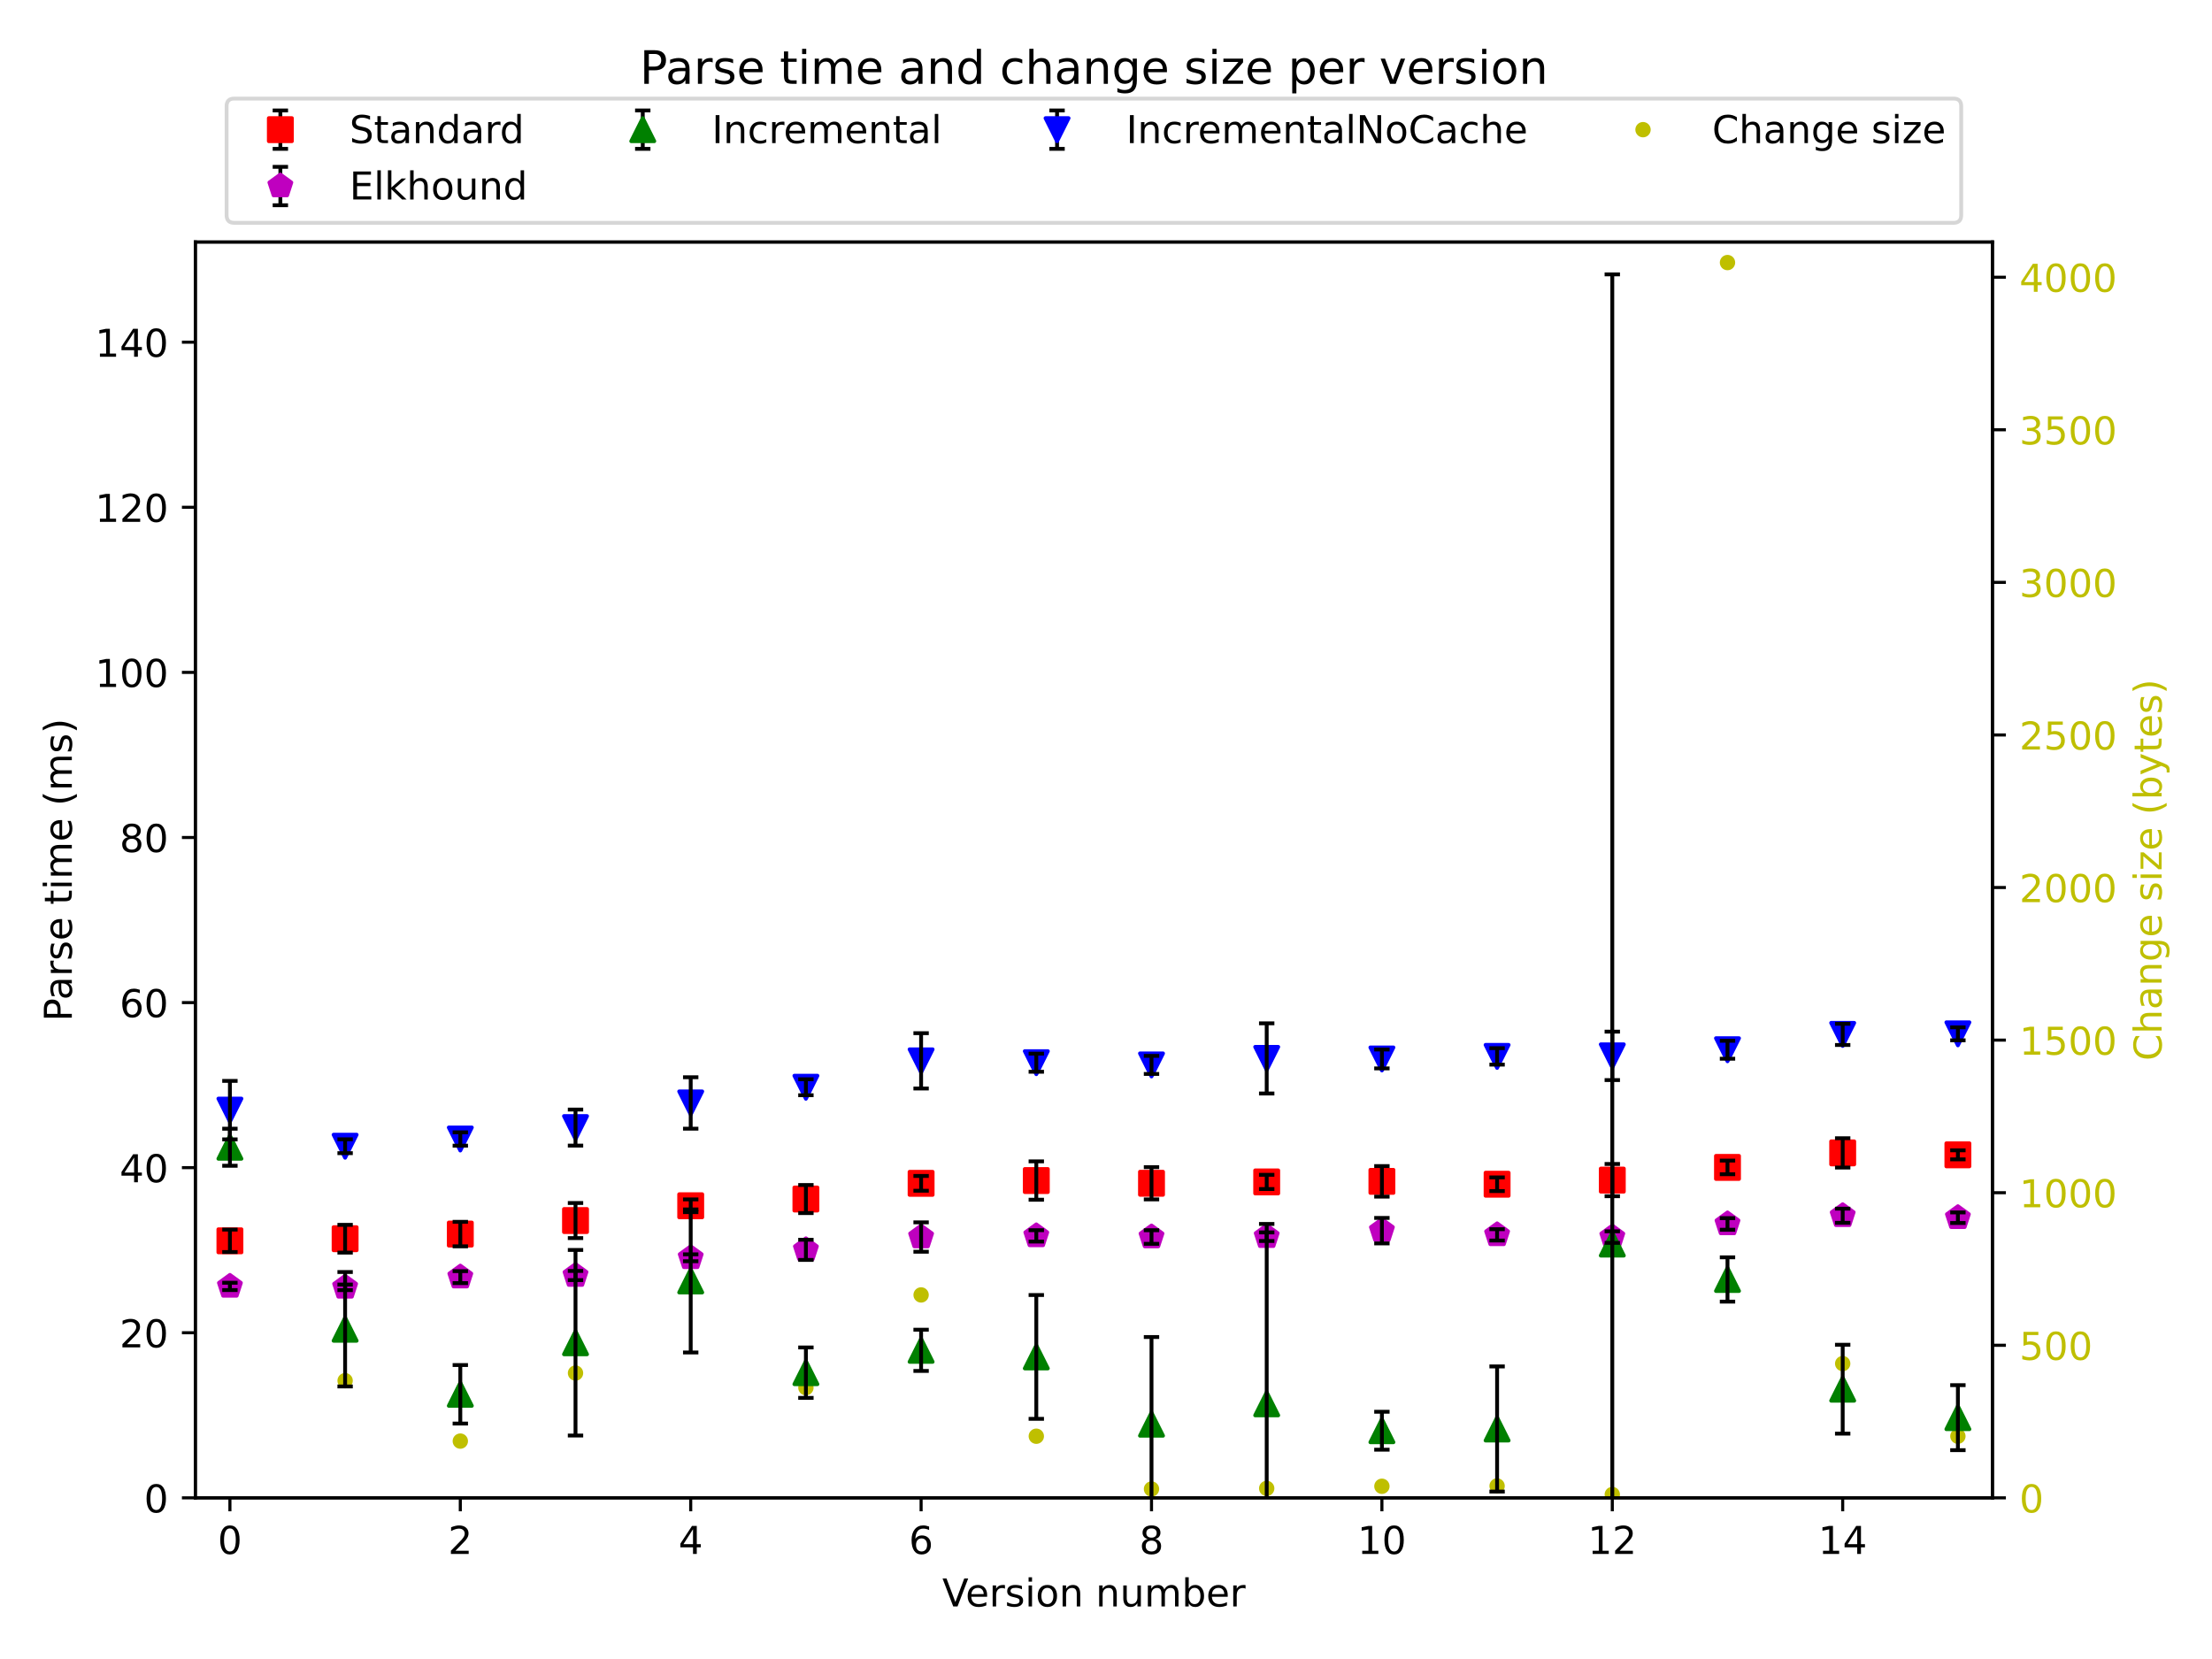 <?xml version="1.0" encoding="utf-8" standalone="no"?>
<!DOCTYPE svg PUBLIC "-//W3C//DTD SVG 1.1//EN"
  "http://www.w3.org/Graphics/SVG/1.1/DTD/svg11.dtd">
<!-- Created with matplotlib (https://matplotlib.org/) -->
<svg height="432pt" version="1.1" viewBox="0 0 576 432" width="576pt" xmlns="http://www.w3.org/2000/svg" xmlns:xlink="http://www.w3.org/1999/xlink">
 <defs>
  <style type="text/css">*{stroke-linecap:butt;stroke-linejoin:round;}</style>
 </defs>
 <g id="figure_1">
  <g id="patch_1">
   <path d="M 0 432 
L 576 432 
L 576 0 
L 0 0 
z
" style="fill:#ffffff;"/>
  </g>
  <g id="axes_1">
   <g id="matplotlib.axis_1">
    <g id="ytick_1">
     <g id="line2d_1">
      <defs>
       <path d="M 0 0 
L 3.5 0 
" id="m5772501262" style="stroke:#000000;stroke-width:0.8;"/>
      </defs>
      <g>
       <use style="stroke:#000000;stroke-width:0.8;" x="518.83" xlink:href="#m5772501262" y="390.04"/>
      </g>
     </g>
     <g id="text_1">
      <!-- 0 -->
      <g style="fill:#bfbf00;" transform="translate(525.83 393.839)scale(0.1 -0.1)">
       <defs>
        <path d="M 31.781 66.406 
Q 24.172 66.406 20.328 58.906 
Q 16.5 51.422 16.5 36.375 
Q 16.5 21.391 20.328 13.891 
Q 24.172 6.391 31.781 6.391 
Q 39.453 6.391 43.281 13.891 
Q 47.125 21.391 47.125 36.375 
Q 47.125 51.422 43.281 58.906 
Q 39.453 66.406 31.781 66.406 
z
M 31.781 74.219 
Q 44.047 74.219 50.516 64.516 
Q 56.984 54.828 56.984 36.375 
Q 56.984 17.969 50.516 8.266 
Q 44.047 -1.422 31.781 -1.422 
Q 19.531 -1.422 13.062 8.266 
Q 6.594 17.969 6.594 36.375 
Q 6.594 54.828 13.062 64.516 
Q 19.531 74.219 31.781 74.219 
z
" id="DejaVuSans-48"/>
       </defs>
       <use xlink:href="#DejaVuSans-48"/>
      </g>
     </g>
    </g>
    <g id="ytick_2">
     <g id="line2d_2">
      <g>
       <use style="stroke:#000000;stroke-width:0.8;" x="518.83" xlink:href="#m5772501262" y="350.308"/>
      </g>
     </g>
     <g id="text_2">
      <!-- 500 -->
      <g style="fill:#bfbf00;" transform="translate(525.83 354.107)scale(0.1 -0.1)">
       <defs>
        <path d="M 10.797 72.906 
L 49.516 72.906 
L 49.516 64.594 
L 19.828 64.594 
L 19.828 46.734 
Q 21.969 47.469 24.109 47.828 
Q 26.266 48.188 28.422 48.188 
Q 40.625 48.188 47.75 41.5 
Q 54.891 34.812 54.891 23.391 
Q 54.891 11.625 47.562 5.094 
Q 40.234 -1.422 26.906 -1.422 
Q 22.312 -1.422 17.547 -0.641 
Q 12.797 0.141 7.719 1.703 
L 7.719 11.625 
Q 12.109 9.234 16.797 8.062 
Q 21.484 6.891 26.703 6.891 
Q 35.156 6.891 40.078 11.328 
Q 45.016 15.766 45.016 23.391 
Q 45.016 31 40.078 35.438 
Q 35.156 39.891 26.703 39.891 
Q 22.75 39.891 18.812 39.016 
Q 14.891 38.141 10.797 36.281 
z
" id="DejaVuSans-53"/>
       </defs>
       <use xlink:href="#DejaVuSans-53"/>
       <use x="63.623" xlink:href="#DejaVuSans-48"/>
       <use x="127.246" xlink:href="#DejaVuSans-48"/>
      </g>
     </g>
    </g>
    <g id="ytick_3">
     <g id="line2d_3">
      <g>
       <use style="stroke:#000000;stroke-width:0.8;" x="518.83" xlink:href="#m5772501262" y="310.576"/>
      </g>
     </g>
     <g id="text_3">
      <!-- 1000 -->
      <g style="fill:#bfbf00;" transform="translate(525.83 314.375)scale(0.1 -0.1)">
       <defs>
        <path d="M 12.406 8.297 
L 28.516 8.297 
L 28.516 63.922 
L 10.984 60.406 
L 10.984 69.391 
L 28.422 72.906 
L 38.281 72.906 
L 38.281 8.297 
L 54.391 8.297 
L 54.391 0 
L 12.406 0 
z
" id="DejaVuSans-49"/>
       </defs>
       <use xlink:href="#DejaVuSans-49"/>
       <use x="63.623" xlink:href="#DejaVuSans-48"/>
       <use x="127.246" xlink:href="#DejaVuSans-48"/>
       <use x="190.869" xlink:href="#DejaVuSans-48"/>
      </g>
     </g>
    </g>
    <g id="ytick_4">
     <g id="line2d_4">
      <g>
       <use style="stroke:#000000;stroke-width:0.8;" x="518.83" xlink:href="#m5772501262" y="270.844"/>
      </g>
     </g>
     <g id="text_4">
      <!-- 1500 -->
      <g style="fill:#bfbf00;" transform="translate(525.83 274.644)scale(0.1 -0.1)">
       <use xlink:href="#DejaVuSans-49"/>
       <use x="63.623" xlink:href="#DejaVuSans-53"/>
       <use x="127.246" xlink:href="#DejaVuSans-48"/>
       <use x="190.869" xlink:href="#DejaVuSans-48"/>
      </g>
     </g>
    </g>
    <g id="ytick_5">
     <g id="line2d_5">
      <g>
       <use style="stroke:#000000;stroke-width:0.8;" x="518.83" xlink:href="#m5772501262" y="231.112"/>
      </g>
     </g>
     <g id="text_5">
      <!-- 2000 -->
      <g style="fill:#bfbf00;" transform="translate(525.83 234.912)scale(0.1 -0.1)">
       <defs>
        <path d="M 19.188 8.297 
L 53.609 8.297 
L 53.609 0 
L 7.328 0 
L 7.328 8.297 
Q 12.938 14.109 22.625 23.891 
Q 32.328 33.688 34.812 36.531 
Q 39.547 41.844 41.422 45.531 
Q 43.312 49.219 43.312 52.781 
Q 43.312 58.594 39.234 62.25 
Q 35.156 65.922 28.609 65.922 
Q 23.969 65.922 18.812 64.312 
Q 13.672 62.703 7.812 59.422 
L 7.812 69.391 
Q 13.766 71.781 18.938 73 
Q 24.125 74.219 28.422 74.219 
Q 39.75 74.219 46.484 68.547 
Q 53.219 62.891 53.219 53.422 
Q 53.219 48.922 51.531 44.891 
Q 49.859 40.875 45.406 35.406 
Q 44.188 33.984 37.641 27.219 
Q 31.109 20.453 19.188 8.297 
z
" id="DejaVuSans-50"/>
       </defs>
       <use xlink:href="#DejaVuSans-50"/>
       <use x="63.623" xlink:href="#DejaVuSans-48"/>
       <use x="127.246" xlink:href="#DejaVuSans-48"/>
       <use x="190.869" xlink:href="#DejaVuSans-48"/>
      </g>
     </g>
    </g>
    <g id="ytick_6">
     <g id="line2d_6">
      <g>
       <use style="stroke:#000000;stroke-width:0.8;" x="518.83" xlink:href="#m5772501262" y="191.381"/>
      </g>
     </g>
     <g id="text_6">
      <!-- 2500 -->
      <g style="fill:#bfbf00;" transform="translate(525.83 195.18)scale(0.1 -0.1)">
       <use xlink:href="#DejaVuSans-50"/>
       <use x="63.623" xlink:href="#DejaVuSans-53"/>
       <use x="127.246" xlink:href="#DejaVuSans-48"/>
       <use x="190.869" xlink:href="#DejaVuSans-48"/>
      </g>
     </g>
    </g>
    <g id="ytick_7">
     <g id="line2d_7">
      <g>
       <use style="stroke:#000000;stroke-width:0.8;" x="518.83" xlink:href="#m5772501262" y="151.649"/>
      </g>
     </g>
     <g id="text_7">
      <!-- 3000 -->
      <g style="fill:#bfbf00;" transform="translate(525.83 155.448)scale(0.1 -0.1)">
       <defs>
        <path d="M 40.578 39.312 
Q 47.656 37.797 51.625 33 
Q 55.609 28.219 55.609 21.188 
Q 55.609 10.406 48.188 4.484 
Q 40.766 -1.422 27.094 -1.422 
Q 22.516 -1.422 17.656 -0.516 
Q 12.797 0.391 7.625 2.203 
L 7.625 11.719 
Q 11.719 9.328 16.594 8.109 
Q 21.484 6.891 26.812 6.891 
Q 36.078 6.891 40.938 10.547 
Q 45.797 14.203 45.797 21.188 
Q 45.797 27.641 41.281 31.266 
Q 36.766 34.906 28.719 34.906 
L 20.219 34.906 
L 20.219 43.016 
L 29.109 43.016 
Q 36.375 43.016 40.234 45.922 
Q 44.094 48.828 44.094 54.297 
Q 44.094 59.906 40.109 62.906 
Q 36.141 65.922 28.719 65.922 
Q 24.656 65.922 20.016 65.031 
Q 15.375 64.156 9.812 62.312 
L 9.812 71.094 
Q 15.438 72.656 20.344 73.438 
Q 25.25 74.219 29.594 74.219 
Q 40.828 74.219 47.359 69.109 
Q 53.906 64.016 53.906 55.328 
Q 53.906 49.266 50.438 45.094 
Q 46.969 40.922 40.578 39.312 
z
" id="DejaVuSans-51"/>
       </defs>
       <use xlink:href="#DejaVuSans-51"/>
       <use x="63.623" xlink:href="#DejaVuSans-48"/>
       <use x="127.246" xlink:href="#DejaVuSans-48"/>
       <use x="190.869" xlink:href="#DejaVuSans-48"/>
      </g>
     </g>
    </g>
    <g id="ytick_8">
     <g id="line2d_8">
      <g>
       <use style="stroke:#000000;stroke-width:0.8;" x="518.83" xlink:href="#m5772501262" y="111.917"/>
      </g>
     </g>
     <g id="text_8">
      <!-- 3500 -->
      <g style="fill:#bfbf00;" transform="translate(525.83 115.716)scale(0.1 -0.1)">
       <use xlink:href="#DejaVuSans-51"/>
       <use x="63.623" xlink:href="#DejaVuSans-53"/>
       <use x="127.246" xlink:href="#DejaVuSans-48"/>
       <use x="190.869" xlink:href="#DejaVuSans-48"/>
      </g>
     </g>
    </g>
    <g id="ytick_9">
     <g id="line2d_9">
      <g>
       <use style="stroke:#000000;stroke-width:0.8;" x="518.83" xlink:href="#m5772501262" y="72.185"/>
      </g>
     </g>
     <g id="text_9">
      <!-- 4000 -->
      <g style="fill:#bfbf00;" transform="translate(525.83 75.984)scale(0.1 -0.1)">
       <defs>
        <path d="M 37.797 64.312 
L 12.891 25.391 
L 37.797 25.391 
z
M 35.203 72.906 
L 47.609 72.906 
L 47.609 25.391 
L 58.016 25.391 
L 58.016 17.188 
L 47.609 17.188 
L 47.609 0 
L 37.797 0 
L 37.797 17.188 
L 4.891 17.188 
L 4.891 26.703 
z
" id="DejaVuSans-52"/>
       </defs>
       <use xlink:href="#DejaVuSans-52"/>
       <use x="63.623" xlink:href="#DejaVuSans-48"/>
       <use x="127.246" xlink:href="#DejaVuSans-48"/>
       <use x="190.869" xlink:href="#DejaVuSans-48"/>
      </g>
     </g>
    </g>
    <g id="text_10">
     <!-- Change size (bytes) -->
     <g style="fill:#bfbf00;" transform="translate(562.878 276.225)rotate(-90)scale(0.1 -0.1)">
      <defs>
       <path d="M 64.406 67.281 
L 64.406 56.891 
Q 59.422 61.531 53.781 63.812 
Q 48.141 66.109 41.797 66.109 
Q 29.297 66.109 22.656 58.469 
Q 16.016 50.828 16.016 36.375 
Q 16.016 21.969 22.656 14.328 
Q 29.297 6.688 41.797 6.688 
Q 48.141 6.688 53.781 8.984 
Q 59.422 11.281 64.406 15.922 
L 64.406 5.609 
Q 59.234 2.094 53.438 0.328 
Q 47.656 -1.422 41.219 -1.422 
Q 24.656 -1.422 15.125 8.703 
Q 5.609 18.844 5.609 36.375 
Q 5.609 53.953 15.125 64.078 
Q 24.656 74.219 41.219 74.219 
Q 47.75 74.219 53.531 72.484 
Q 59.328 70.75 64.406 67.281 
z
" id="DejaVuSans-67"/>
       <path d="M 54.891 33.016 
L 54.891 0 
L 45.906 0 
L 45.906 32.719 
Q 45.906 40.484 42.875 44.328 
Q 39.844 48.188 33.797 48.188 
Q 26.516 48.188 22.312 43.547 
Q 18.109 38.922 18.109 30.906 
L 18.109 0 
L 9.078 0 
L 9.078 75.984 
L 18.109 75.984 
L 18.109 46.188 
Q 21.344 51.125 25.703 53.562 
Q 30.078 56 35.797 56 
Q 45.219 56 50.047 50.172 
Q 54.891 44.344 54.891 33.016 
z
" id="DejaVuSans-104"/>
       <path d="M 34.281 27.484 
Q 23.391 27.484 19.188 25 
Q 14.984 22.516 14.984 16.5 
Q 14.984 11.719 18.141 8.906 
Q 21.297 6.109 26.703 6.109 
Q 34.188 6.109 38.703 11.406 
Q 43.219 16.703 43.219 25.484 
L 43.219 27.484 
z
M 52.203 31.203 
L 52.203 0 
L 43.219 0 
L 43.219 8.297 
Q 40.141 3.328 35.547 0.953 
Q 30.953 -1.422 24.312 -1.422 
Q 15.922 -1.422 10.953 3.297 
Q 6 8.016 6 15.922 
Q 6 25.141 12.172 29.828 
Q 18.359 34.516 30.609 34.516 
L 43.219 34.516 
L 43.219 35.406 
Q 43.219 41.609 39.141 45 
Q 35.062 48.391 27.688 48.391 
Q 23 48.391 18.547 47.266 
Q 14.109 46.141 10.016 43.891 
L 10.016 52.203 
Q 14.938 54.109 19.578 55.047 
Q 24.219 56 28.609 56 
Q 40.484 56 46.344 49.844 
Q 52.203 43.703 52.203 31.203 
z
" id="DejaVuSans-97"/>
       <path d="M 54.891 33.016 
L 54.891 0 
L 45.906 0 
L 45.906 32.719 
Q 45.906 40.484 42.875 44.328 
Q 39.844 48.188 33.797 48.188 
Q 26.516 48.188 22.312 43.547 
Q 18.109 38.922 18.109 30.906 
L 18.109 0 
L 9.078 0 
L 9.078 54.688 
L 18.109 54.688 
L 18.109 46.188 
Q 21.344 51.125 25.703 53.562 
Q 30.078 56 35.797 56 
Q 45.219 56 50.047 50.172 
Q 54.891 44.344 54.891 33.016 
z
" id="DejaVuSans-110"/>
       <path d="M 45.406 27.984 
Q 45.406 37.75 41.375 43.109 
Q 37.359 48.484 30.078 48.484 
Q 22.859 48.484 18.828 43.109 
Q 14.797 37.75 14.797 27.984 
Q 14.797 18.266 18.828 12.891 
Q 22.859 7.516 30.078 7.516 
Q 37.359 7.516 41.375 12.891 
Q 45.406 18.266 45.406 27.984 
z
M 54.391 6.781 
Q 54.391 -7.172 48.188 -13.984 
Q 42 -20.797 29.203 -20.797 
Q 24.469 -20.797 20.266 -20.094 
Q 16.062 -19.391 12.109 -17.922 
L 12.109 -9.188 
Q 16.062 -11.328 19.922 -12.344 
Q 23.781 -13.375 27.781 -13.375 
Q 36.625 -13.375 41.016 -8.766 
Q 45.406 -4.156 45.406 5.172 
L 45.406 9.625 
Q 42.625 4.781 38.281 2.391 
Q 33.938 0 27.875 0 
Q 17.828 0 11.672 7.656 
Q 5.516 15.328 5.516 27.984 
Q 5.516 40.672 11.672 48.328 
Q 17.828 56 27.875 56 
Q 33.938 56 38.281 53.609 
Q 42.625 51.219 45.406 46.391 
L 45.406 54.688 
L 54.391 54.688 
z
" id="DejaVuSans-103"/>
       <path d="M 56.203 29.594 
L 56.203 25.203 
L 14.891 25.203 
Q 15.484 15.922 20.484 11.062 
Q 25.484 6.203 34.422 6.203 
Q 39.594 6.203 44.453 7.469 
Q 49.312 8.734 54.109 11.281 
L 54.109 2.781 
Q 49.266 0.734 44.188 -0.344 
Q 39.109 -1.422 33.891 -1.422 
Q 20.797 -1.422 13.156 6.188 
Q 5.516 13.812 5.516 26.812 
Q 5.516 40.234 12.766 48.109 
Q 20.016 56 32.328 56 
Q 43.359 56 49.781 48.891 
Q 56.203 41.797 56.203 29.594 
z
M 47.219 32.234 
Q 47.125 39.594 43.094 43.984 
Q 39.062 48.391 32.422 48.391 
Q 24.906 48.391 20.391 44.141 
Q 15.875 39.891 15.188 32.172 
z
" id="DejaVuSans-101"/>
       <path id="DejaVuSans-32"/>
       <path d="M 44.281 53.078 
L 44.281 44.578 
Q 40.484 46.531 36.375 47.5 
Q 32.281 48.484 27.875 48.484 
Q 21.188 48.484 17.844 46.438 
Q 14.5 44.391 14.5 40.281 
Q 14.5 37.156 16.891 35.375 
Q 19.281 33.594 26.516 31.984 
L 29.594 31.297 
Q 39.156 29.25 43.188 25.516 
Q 47.219 21.781 47.219 15.094 
Q 47.219 7.469 41.188 3.016 
Q 35.156 -1.422 24.609 -1.422 
Q 20.219 -1.422 15.453 -0.562 
Q 10.688 0.297 5.422 2 
L 5.422 11.281 
Q 10.406 8.688 15.234 7.391 
Q 20.062 6.109 24.812 6.109 
Q 31.156 6.109 34.562 8.281 
Q 37.984 10.453 37.984 14.406 
Q 37.984 18.062 35.516 20.016 
Q 33.062 21.969 24.703 23.781 
L 21.578 24.516 
Q 13.234 26.266 9.516 29.906 
Q 5.812 33.547 5.812 39.891 
Q 5.812 47.609 11.281 51.797 
Q 16.75 56 26.812 56 
Q 31.781 56 36.172 55.266 
Q 40.578 54.547 44.281 53.078 
z
" id="DejaVuSans-115"/>
       <path d="M 9.422 54.688 
L 18.406 54.688 
L 18.406 0 
L 9.422 0 
z
M 9.422 75.984 
L 18.406 75.984 
L 18.406 64.594 
L 9.422 64.594 
z
" id="DejaVuSans-105"/>
       <path d="M 5.516 54.688 
L 48.188 54.688 
L 48.188 46.484 
L 14.406 7.172 
L 48.188 7.172 
L 48.188 0 
L 4.297 0 
L 4.297 8.203 
L 38.094 47.516 
L 5.516 47.516 
z
" id="DejaVuSans-122"/>
       <path d="M 31 75.875 
Q 24.469 64.656 21.281 53.656 
Q 18.109 42.672 18.109 31.391 
Q 18.109 20.125 21.312 9.062 
Q 24.516 -2 31 -13.188 
L 23.188 -13.188 
Q 15.875 -1.703 12.234 9.375 
Q 8.594 20.453 8.594 31.391 
Q 8.594 42.281 12.203 53.312 
Q 15.828 64.359 23.188 75.875 
z
" id="DejaVuSans-40"/>
       <path d="M 48.688 27.297 
Q 48.688 37.203 44.609 42.844 
Q 40.531 48.484 33.406 48.484 
Q 26.266 48.484 22.188 42.844 
Q 18.109 37.203 18.109 27.297 
Q 18.109 17.391 22.188 11.75 
Q 26.266 6.109 33.406 6.109 
Q 40.531 6.109 44.609 11.75 
Q 48.688 17.391 48.688 27.297 
z
M 18.109 46.391 
Q 20.953 51.266 25.266 53.625 
Q 29.594 56 35.594 56 
Q 45.562 56 51.781 48.094 
Q 58.016 40.188 58.016 27.297 
Q 58.016 14.406 51.781 6.484 
Q 45.562 -1.422 35.594 -1.422 
Q 29.594 -1.422 25.266 0.953 
Q 20.953 3.328 18.109 8.203 
L 18.109 0 
L 9.078 0 
L 9.078 75.984 
L 18.109 75.984 
z
" id="DejaVuSans-98"/>
       <path d="M 32.172 -5.078 
Q 28.375 -14.844 24.75 -17.812 
Q 21.141 -20.797 15.094 -20.797 
L 7.906 -20.797 
L 7.906 -13.281 
L 13.188 -13.281 
Q 16.891 -13.281 18.938 -11.516 
Q 21 -9.766 23.484 -3.219 
L 25.094 0.875 
L 2.984 54.688 
L 12.5 54.688 
L 29.594 11.922 
L 46.688 54.688 
L 56.203 54.688 
z
" id="DejaVuSans-121"/>
       <path d="M 18.312 70.219 
L 18.312 54.688 
L 36.812 54.688 
L 36.812 47.703 
L 18.312 47.703 
L 18.312 18.016 
Q 18.312 11.328 20.141 9.422 
Q 21.969 7.516 27.594 7.516 
L 36.812 7.516 
L 36.812 0 
L 27.594 0 
Q 17.188 0 13.234 3.875 
Q 9.281 7.766 9.281 18.016 
L 9.281 47.703 
L 2.688 47.703 
L 2.688 54.688 
L 9.281 54.688 
L 9.281 70.219 
z
" id="DejaVuSans-116"/>
       <path d="M 8.016 75.875 
L 15.828 75.875 
Q 23.141 64.359 26.781 53.312 
Q 30.422 42.281 30.422 31.391 
Q 30.422 20.453 26.781 9.375 
Q 23.141 -1.703 15.828 -13.188 
L 8.016 -13.188 
Q 14.5 -2 17.703 9.062 
Q 20.906 20.125 20.906 31.391 
Q 20.906 42.672 17.703 53.656 
Q 14.5 64.656 8.016 75.875 
z
" id="DejaVuSans-41"/>
      </defs>
      <use xlink:href="#DejaVuSans-67"/>
      <use x="69.824" xlink:href="#DejaVuSans-104"/>
      <use x="133.203" xlink:href="#DejaVuSans-97"/>
      <use x="194.482" xlink:href="#DejaVuSans-110"/>
      <use x="257.861" xlink:href="#DejaVuSans-103"/>
      <use x="321.338" xlink:href="#DejaVuSans-101"/>
      <use x="382.861" xlink:href="#DejaVuSans-32"/>
      <use x="414.648" xlink:href="#DejaVuSans-115"/>
      <use x="466.748" xlink:href="#DejaVuSans-105"/>
      <use x="494.531" xlink:href="#DejaVuSans-122"/>
      <use x="547.021" xlink:href="#DejaVuSans-101"/>
      <use x="608.545" xlink:href="#DejaVuSans-32"/>
      <use x="640.332" xlink:href="#DejaVuSans-40"/>
      <use x="679.346" xlink:href="#DejaVuSans-98"/>
      <use x="742.822" xlink:href="#DejaVuSans-121"/>
      <use x="802.002" xlink:href="#DejaVuSans-116"/>
      <use x="841.211" xlink:href="#DejaVuSans-101"/>
      <use x="902.734" xlink:href="#DejaVuSans-115"/>
      <use x="954.834" xlink:href="#DejaVuSans-41"/>
     </g>
    </g>
   </g>
   <g id="line2d_10">
    <defs>
     <path d="M 0 1.5 
C 0.398 1.5 0.779 1.342 1.061 1.061 
C 1.342 0.779 1.5 0.398 1.5 0 
C 1.5 -0.398 1.342 -0.779 1.061 -1.061 
C 0.779 -1.342 0.398 -1.5 0 -1.5 
C -0.398 -1.5 -0.779 -1.342 -1.061 -1.061 
C -1.342 -0.779 -1.5 -0.398 -1.5 0 
C -1.5 0.398 -1.342 0.779 -1.061 1.061 
C -0.779 1.342 -0.398 1.5 0 1.5 
z
" id="md64d1b4ec2" style="stroke:#bfbf00;"/>
    </defs>
    <g clip-path="url(#p600d30bf90)">
     <use style="fill:#bfbf00;stroke:#bfbf00;" x="89.867" xlink:href="#md64d1b4ec2" y="359.526"/>
     <use style="fill:#bfbf00;stroke:#bfbf00;" x="119.864" xlink:href="#md64d1b4ec2" y="375.26"/>
     <use style="fill:#bfbf00;stroke:#bfbf00;" x="149.862" xlink:href="#md64d1b4ec2" y="357.539"/>
     <use style="fill:#bfbf00;stroke:#bfbf00;" x="179.859" xlink:href="#md64d1b4ec2" y="335.131"/>
     <use style="fill:#bfbf00;stroke:#bfbf00;" x="209.856" xlink:href="#md64d1b4ec2" y="361.354"/>
     <use style="fill:#bfbf00;stroke:#bfbf00;" x="239.854" xlink:href="#md64d1b4ec2" y="337.197"/>
     <use style="fill:#bfbf00;stroke:#bfbf00;" x="269.851" xlink:href="#md64d1b4ec2" y="373.988"/>
     <use style="fill:#bfbf00;stroke:#bfbf00;" x="299.849" xlink:href="#md64d1b4ec2" y="387.736"/>
     <use style="fill:#bfbf00;stroke:#bfbf00;" x="329.846" xlink:href="#md64d1b4ec2" y="387.577"/>
     <use style="fill:#bfbf00;stroke:#bfbf00;" x="359.844" xlink:href="#md64d1b4ec2" y="387.02"/>
     <use style="fill:#bfbf00;stroke:#bfbf00;" x="389.841" xlink:href="#md64d1b4ec2" y="386.941"/>
     <use style="fill:#bfbf00;stroke:#bfbf00;" x="419.838" xlink:href="#md64d1b4ec2" y="389.166"/>
     <use style="fill:#bfbf00;stroke:#bfbf00;" x="449.836" xlink:href="#md64d1b4ec2" y="68.371"/>
     <use style="fill:#bfbf00;stroke:#bfbf00;" x="479.833" xlink:href="#md64d1b4ec2" y="355.076"/>
     <use style="fill:#bfbf00;stroke:#bfbf00;" x="509.831" xlink:href="#md64d1b4ec2" y="373.988"/>
    </g>
   </g>
   <g id="patch_2">
    <path d="M 50.87 390.04 
L 50.87 63.024 
" style="fill:none;stroke:#000000;stroke-linecap:square;stroke-linejoin:miter;stroke-width:0.8;"/>
   </g>
   <g id="patch_3">
    <path d="M 518.83 390.04 
L 518.83 63.024 
" style="fill:none;stroke:#000000;stroke-linecap:square;stroke-linejoin:miter;stroke-width:0.8;"/>
   </g>
   <g id="patch_4">
    <path d="M 50.87 390.04 
L 518.83 390.04 
" style="fill:none;stroke:#000000;stroke-linecap:square;stroke-linejoin:miter;stroke-width:0.8;"/>
   </g>
   <g id="patch_5">
    <path d="M 50.87 63.024 
L 518.83 63.024 
" style="fill:none;stroke:#000000;stroke-linecap:square;stroke-linejoin:miter;stroke-width:0.8;"/>
   </g>
   <g id="legend_1">
    <g id="patch_6">
     <path d="M 61.006 58.024 
L 508.694 58.024 
Q 510.694 58.024 510.694 56.024 
L 510.694 27.668 
Q 510.694 25.668 508.694 25.668 
L 61.006 25.668 
Q 59.006 25.668 59.006 27.668 
L 59.006 56.024 
Q 59.006 58.024 61.006 58.024 
z
" style="fill:#ffffff;opacity:0.8;stroke:#cccccc;stroke-linejoin:miter;"/>
    </g>
    <g id="LineCollection_1">
     <path d="M 73.006 38.766 
L 73.006 28.766 
" style="fill:none;stroke:#000000;"/>
    </g>
    <g id="line2d_11">
     <defs>
      <path d="M 2 0 
L -2 -0 
" id="m50885acb4d" style="stroke:#000000;"/>
     </defs>
     <g>
      <use style="stroke:#000000;" x="73.006" xlink:href="#m50885acb4d" y="38.766"/>
     </g>
    </g>
    <g id="line2d_12">
     <g>
      <use style="stroke:#000000;" x="73.006" xlink:href="#m50885acb4d" y="28.766"/>
     </g>
    </g>
    <g id="line2d_13"/>
    <g id="line2d_14">
     <defs>
      <path d="M -3 3 
L 3 3 
L 3 -3 
L -3 -3 
z
" id="m54c3a72351" style="stroke:#ff0000;stroke-linejoin:miter;"/>
     </defs>
     <g>
      <use style="fill:#ff0000;stroke:#ff0000;stroke-linejoin:miter;" x="73.006" xlink:href="#m54c3a72351" y="33.766"/>
     </g>
    </g>
    <g id="text_11">
     <!-- Standard -->
     <g transform="translate(91.006 37.266)scale(0.1 -0.1)">
      <defs>
       <path d="M 53.516 70.516 
L 53.516 60.891 
Q 47.906 63.578 42.922 64.891 
Q 37.938 66.219 33.297 66.219 
Q 25.25 66.219 20.875 63.094 
Q 16.5 59.969 16.5 54.203 
Q 16.5 49.359 19.406 46.891 
Q 22.312 44.438 30.422 42.922 
L 36.375 41.703 
Q 47.406 39.594 52.656 34.297 
Q 57.906 29 57.906 20.125 
Q 57.906 9.516 50.797 4.047 
Q 43.703 -1.422 29.984 -1.422 
Q 24.812 -1.422 18.969 -0.25 
Q 13.141 0.922 6.891 3.219 
L 6.891 13.375 
Q 12.891 10.016 18.656 8.297 
Q 24.422 6.594 29.984 6.594 
Q 38.422 6.594 43.016 9.906 
Q 47.609 13.234 47.609 19.391 
Q 47.609 24.75 44.312 27.781 
Q 41.016 30.812 33.5 32.328 
L 27.484 33.5 
Q 16.453 35.688 11.516 40.375 
Q 6.594 45.062 6.594 53.422 
Q 6.594 63.094 13.406 68.656 
Q 20.219 74.219 32.172 74.219 
Q 37.312 74.219 42.625 73.281 
Q 47.953 72.359 53.516 70.516 
z
" id="DejaVuSans-83"/>
       <path d="M 45.406 46.391 
L 45.406 75.984 
L 54.391 75.984 
L 54.391 0 
L 45.406 0 
L 45.406 8.203 
Q 42.578 3.328 38.25 0.953 
Q 33.938 -1.422 27.875 -1.422 
Q 17.969 -1.422 11.734 6.484 
Q 5.516 14.406 5.516 27.297 
Q 5.516 40.188 11.734 48.094 
Q 17.969 56 27.875 56 
Q 33.938 56 38.25 53.625 
Q 42.578 51.266 45.406 46.391 
z
M 14.797 27.297 
Q 14.797 17.391 18.875 11.75 
Q 22.953 6.109 30.078 6.109 
Q 37.203 6.109 41.297 11.75 
Q 45.406 17.391 45.406 27.297 
Q 45.406 37.203 41.297 42.844 
Q 37.203 48.484 30.078 48.484 
Q 22.953 48.484 18.875 42.844 
Q 14.797 37.203 14.797 27.297 
z
" id="DejaVuSans-100"/>
       <path d="M 41.109 46.297 
Q 39.594 47.172 37.812 47.578 
Q 36.031 48 33.891 48 
Q 26.266 48 22.188 43.047 
Q 18.109 38.094 18.109 28.812 
L 18.109 0 
L 9.078 0 
L 9.078 54.688 
L 18.109 54.688 
L 18.109 46.188 
Q 20.953 51.172 25.484 53.578 
Q 30.031 56 36.531 56 
Q 37.453 56 38.578 55.875 
Q 39.703 55.766 41.062 55.516 
z
" id="DejaVuSans-114"/>
      </defs>
      <use xlink:href="#DejaVuSans-83"/>
      <use x="63.477" xlink:href="#DejaVuSans-116"/>
      <use x="102.686" xlink:href="#DejaVuSans-97"/>
      <use x="163.965" xlink:href="#DejaVuSans-110"/>
      <use x="227.344" xlink:href="#DejaVuSans-100"/>
      <use x="290.82" xlink:href="#DejaVuSans-97"/>
      <use x="352.1" xlink:href="#DejaVuSans-114"/>
      <use x="391.463" xlink:href="#DejaVuSans-100"/>
     </g>
    </g>
    <g id="LineCollection_2">
     <path d="M 73.006 53.444 
L 73.006 43.444 
" style="fill:none;stroke:#000000;"/>
    </g>
    <g id="line2d_15">
     <g>
      <use style="stroke:#000000;" x="73.006" xlink:href="#m50885acb4d" y="53.444"/>
     </g>
    </g>
    <g id="line2d_16">
     <g>
      <use style="stroke:#000000;" x="73.006" xlink:href="#m50885acb4d" y="43.444"/>
     </g>
    </g>
    <g id="line2d_17"/>
    <g id="line2d_18">
     <defs>
      <path d="M 0 -3 
L -2.853 -0.927 
L -1.763 2.427 
L 1.763 2.427 
L 2.853 -0.927 
z
" id="m830e48e3f1" style="stroke:#bf00bf;stroke-linejoin:miter;"/>
     </defs>
     <g>
      <use style="fill:#bf00bf;stroke:#bf00bf;stroke-linejoin:miter;" x="73.006" xlink:href="#m830e48e3f1" y="48.444"/>
     </g>
    </g>
    <g id="text_12">
     <!-- Elkhound -->
     <g transform="translate(91.006 51.944)scale(0.1 -0.1)">
      <defs>
       <path d="M 9.812 72.906 
L 55.906 72.906 
L 55.906 64.594 
L 19.672 64.594 
L 19.672 43.016 
L 54.391 43.016 
L 54.391 34.719 
L 19.672 34.719 
L 19.672 8.297 
L 56.781 8.297 
L 56.781 0 
L 9.812 0 
z
" id="DejaVuSans-69"/>
       <path d="M 9.422 75.984 
L 18.406 75.984 
L 18.406 0 
L 9.422 0 
z
" id="DejaVuSans-108"/>
       <path d="M 9.078 75.984 
L 18.109 75.984 
L 18.109 31.109 
L 44.922 54.688 
L 56.391 54.688 
L 27.391 29.109 
L 57.625 0 
L 45.906 0 
L 18.109 26.703 
L 18.109 0 
L 9.078 0 
z
" id="DejaVuSans-107"/>
       <path d="M 30.609 48.391 
Q 23.391 48.391 19.188 42.75 
Q 14.984 37.109 14.984 27.297 
Q 14.984 17.484 19.156 11.844 
Q 23.344 6.203 30.609 6.203 
Q 37.797 6.203 41.984 11.859 
Q 46.188 17.531 46.188 27.297 
Q 46.188 37.016 41.984 42.703 
Q 37.797 48.391 30.609 48.391 
z
M 30.609 56 
Q 42.328 56 49.016 48.375 
Q 55.719 40.766 55.719 27.297 
Q 55.719 13.875 49.016 6.219 
Q 42.328 -1.422 30.609 -1.422 
Q 18.844 -1.422 12.172 6.219 
Q 5.516 13.875 5.516 27.297 
Q 5.516 40.766 12.172 48.375 
Q 18.844 56 30.609 56 
z
" id="DejaVuSans-111"/>
       <path d="M 8.5 21.578 
L 8.5 54.688 
L 17.484 54.688 
L 17.484 21.922 
Q 17.484 14.156 20.5 10.266 
Q 23.531 6.391 29.594 6.391 
Q 36.859 6.391 41.078 11.031 
Q 45.312 15.672 45.312 23.688 
L 45.312 54.688 
L 54.297 54.688 
L 54.297 0 
L 45.312 0 
L 45.312 8.406 
Q 42.047 3.422 37.719 1 
Q 33.406 -1.422 27.688 -1.422 
Q 18.266 -1.422 13.375 4.438 
Q 8.5 10.297 8.5 21.578 
z
M 31.109 56 
z
" id="DejaVuSans-117"/>
      </defs>
      <use xlink:href="#DejaVuSans-69"/>
      <use x="63.184" xlink:href="#DejaVuSans-108"/>
      <use x="90.967" xlink:href="#DejaVuSans-107"/>
      <use x="148.877" xlink:href="#DejaVuSans-104"/>
      <use x="212.256" xlink:href="#DejaVuSans-111"/>
      <use x="273.438" xlink:href="#DejaVuSans-117"/>
      <use x="336.816" xlink:href="#DejaVuSans-110"/>
      <use x="400.195" xlink:href="#DejaVuSans-100"/>
     </g>
    </g>
    <g id="LineCollection_3">
     <path d="M 167.373 38.766 
L 167.373 28.766 
" style="fill:none;stroke:#000000;"/>
    </g>
    <g id="line2d_19">
     <g>
      <use style="stroke:#000000;" x="167.373" xlink:href="#m50885acb4d" y="38.766"/>
     </g>
    </g>
    <g id="line2d_20">
     <g>
      <use style="stroke:#000000;" x="167.373" xlink:href="#m50885acb4d" y="28.766"/>
     </g>
    </g>
    <g id="line2d_21"/>
    <g id="line2d_22">
     <defs>
      <path d="M 0 -3 
L -3 3 
L 3 3 
z
" id="m128349b852" style="stroke:#008000;stroke-linejoin:miter;"/>
     </defs>
     <g>
      <use style="fill:#008000;stroke:#008000;stroke-linejoin:miter;" x="167.373" xlink:href="#m128349b852" y="33.766"/>
     </g>
    </g>
    <g id="text_13">
     <!-- Incremental -->
     <g transform="translate(185.373 37.266)scale(0.1 -0.1)">
      <defs>
       <path d="M 9.812 72.906 
L 19.672 72.906 
L 19.672 0 
L 9.812 0 
z
" id="DejaVuSans-73"/>
       <path d="M 48.781 52.594 
L 48.781 44.188 
Q 44.969 46.297 41.141 47.344 
Q 37.312 48.391 33.406 48.391 
Q 24.656 48.391 19.812 42.844 
Q 14.984 37.312 14.984 27.297 
Q 14.984 17.281 19.812 11.734 
Q 24.656 6.203 33.406 6.203 
Q 37.312 6.203 41.141 7.25 
Q 44.969 8.297 48.781 10.406 
L 48.781 2.094 
Q 45.016 0.344 40.984 -0.531 
Q 36.969 -1.422 32.422 -1.422 
Q 20.062 -1.422 12.781 6.344 
Q 5.516 14.109 5.516 27.297 
Q 5.516 40.672 12.859 48.328 
Q 20.219 56 33.016 56 
Q 37.156 56 41.109 55.141 
Q 45.062 54.297 48.781 52.594 
z
" id="DejaVuSans-99"/>
       <path d="M 52 44.188 
Q 55.375 50.25 60.062 53.125 
Q 64.75 56 71.094 56 
Q 79.641 56 84.281 50.016 
Q 88.922 44.047 88.922 33.016 
L 88.922 0 
L 79.891 0 
L 79.891 32.719 
Q 79.891 40.578 77.094 44.375 
Q 74.312 48.188 68.609 48.188 
Q 61.625 48.188 57.562 43.547 
Q 53.516 38.922 53.516 30.906 
L 53.516 0 
L 44.484 0 
L 44.484 32.719 
Q 44.484 40.625 41.703 44.406 
Q 38.922 48.188 33.109 48.188 
Q 26.219 48.188 22.156 43.531 
Q 18.109 38.875 18.109 30.906 
L 18.109 0 
L 9.078 0 
L 9.078 54.688 
L 18.109 54.688 
L 18.109 46.188 
Q 21.188 51.219 25.484 53.609 
Q 29.781 56 35.688 56 
Q 41.656 56 45.828 52.969 
Q 50 49.953 52 44.188 
z
" id="DejaVuSans-109"/>
      </defs>
      <use xlink:href="#DejaVuSans-73"/>
      <use x="29.492" xlink:href="#DejaVuSans-110"/>
      <use x="92.871" xlink:href="#DejaVuSans-99"/>
      <use x="147.852" xlink:href="#DejaVuSans-114"/>
      <use x="186.715" xlink:href="#DejaVuSans-101"/>
      <use x="248.238" xlink:href="#DejaVuSans-109"/>
      <use x="345.65" xlink:href="#DejaVuSans-101"/>
      <use x="407.174" xlink:href="#DejaVuSans-110"/>
      <use x="470.553" xlink:href="#DejaVuSans-116"/>
      <use x="509.762" xlink:href="#DejaVuSans-97"/>
      <use x="571.041" xlink:href="#DejaVuSans-108"/>
     </g>
    </g>
    <g id="LineCollection_4">
     <path d="M 275.256 38.766 
L 275.256 28.766 
" style="fill:none;stroke:#000000;"/>
    </g>
    <g id="line2d_23">
     <g>
      <use style="stroke:#000000;" x="275.256" xlink:href="#m50885acb4d" y="38.766"/>
     </g>
    </g>
    <g id="line2d_24">
     <g>
      <use style="stroke:#000000;" x="275.256" xlink:href="#m50885acb4d" y="28.766"/>
     </g>
    </g>
    <g id="line2d_25"/>
    <g id="line2d_26">
     <defs>
      <path d="M -0 3 
L 3 -3 
L -3 -3 
z
" id="m90d6b99169" style="stroke:#0000ff;stroke-linejoin:miter;"/>
     </defs>
     <g>
      <use style="fill:#0000ff;stroke:#0000ff;stroke-linejoin:miter;" x="275.256" xlink:href="#m90d6b99169" y="33.766"/>
     </g>
    </g>
    <g id="text_14">
     <!-- IncrementalNoCache -->
     <g transform="translate(293.256 37.266)scale(0.1 -0.1)">
      <defs>
       <path d="M 9.812 72.906 
L 23.094 72.906 
L 55.422 11.922 
L 55.422 72.906 
L 64.984 72.906 
L 64.984 0 
L 51.703 0 
L 19.391 60.984 
L 19.391 0 
L 9.812 0 
z
" id="DejaVuSans-78"/>
      </defs>
      <use xlink:href="#DejaVuSans-73"/>
      <use x="29.492" xlink:href="#DejaVuSans-110"/>
      <use x="92.871" xlink:href="#DejaVuSans-99"/>
      <use x="147.852" xlink:href="#DejaVuSans-114"/>
      <use x="186.715" xlink:href="#DejaVuSans-101"/>
      <use x="248.238" xlink:href="#DejaVuSans-109"/>
      <use x="345.65" xlink:href="#DejaVuSans-101"/>
      <use x="407.174" xlink:href="#DejaVuSans-110"/>
      <use x="470.553" xlink:href="#DejaVuSans-116"/>
      <use x="509.762" xlink:href="#DejaVuSans-97"/>
      <use x="571.041" xlink:href="#DejaVuSans-108"/>
      <use x="598.824" xlink:href="#DejaVuSans-78"/>
      <use x="673.629" xlink:href="#DejaVuSans-111"/>
      <use x="734.811" xlink:href="#DejaVuSans-67"/>
      <use x="804.635" xlink:href="#DejaVuSans-97"/>
      <use x="865.914" xlink:href="#DejaVuSans-99"/>
      <use x="920.895" xlink:href="#DejaVuSans-104"/>
      <use x="984.273" xlink:href="#DejaVuSans-101"/>
     </g>
    </g>
    <g id="line2d_27"/>
    <g id="line2d_28">
     <g>
      <use style="fill:#bfbf00;stroke:#bfbf00;" x="427.839" xlink:href="#md64d1b4ec2" y="33.766"/>
     </g>
    </g>
    <g id="text_15">
     <!-- Change size -->
     <g transform="translate(445.839 37.266)scale(0.1 -0.1)">
      <use xlink:href="#DejaVuSans-67"/>
      <use x="69.824" xlink:href="#DejaVuSans-104"/>
      <use x="133.203" xlink:href="#DejaVuSans-97"/>
      <use x="194.482" xlink:href="#DejaVuSans-110"/>
      <use x="257.861" xlink:href="#DejaVuSans-103"/>
      <use x="321.338" xlink:href="#DejaVuSans-101"/>
      <use x="382.861" xlink:href="#DejaVuSans-32"/>
      <use x="414.648" xlink:href="#DejaVuSans-115"/>
      <use x="466.748" xlink:href="#DejaVuSans-105"/>
      <use x="494.531" xlink:href="#DejaVuSans-122"/>
      <use x="547.021" xlink:href="#DejaVuSans-101"/>
     </g>
    </g>
   </g>
  </g>
  <g id="axes_2">
   <g id="matplotlib.axis_2">
    <g id="xtick_1">
     <g id="line2d_29">
      <defs>
       <path d="M 0 0 
L 0 3.5 
" id="m0c6dbc7bdb" style="stroke:#000000;stroke-width:0.8;"/>
      </defs>
      <g>
       <use style="stroke:#000000;stroke-width:0.8;" x="59.869" xlink:href="#m0c6dbc7bdb" y="390.04"/>
      </g>
     </g>
     <g id="text_16">
      <!-- 0 -->
      <g transform="translate(56.688 404.638)scale(0.1 -0.1)">
       <use xlink:href="#DejaVuSans-48"/>
      </g>
     </g>
    </g>
    <g id="xtick_2">
     <g id="line2d_30">
      <g>
       <use style="stroke:#000000;stroke-width:0.8;" x="119.864" xlink:href="#m0c6dbc7bdb" y="390.04"/>
      </g>
     </g>
     <g id="text_17">
      <!-- 2 -->
      <g transform="translate(116.683 404.638)scale(0.1 -0.1)">
       <use xlink:href="#DejaVuSans-50"/>
      </g>
     </g>
    </g>
    <g id="xtick_3">
     <g id="line2d_31">
      <g>
       <use style="stroke:#000000;stroke-width:0.8;" x="179.859" xlink:href="#m0c6dbc7bdb" y="390.04"/>
      </g>
     </g>
     <g id="text_18">
      <!-- 4 -->
      <g transform="translate(176.678 404.638)scale(0.1 -0.1)">
       <use xlink:href="#DejaVuSans-52"/>
      </g>
     </g>
    </g>
    <g id="xtick_4">
     <g id="line2d_32">
      <g>
       <use style="stroke:#000000;stroke-width:0.8;" x="239.854" xlink:href="#m0c6dbc7bdb" y="390.04"/>
      </g>
     </g>
     <g id="text_19">
      <!-- 6 -->
      <g transform="translate(236.673 404.638)scale(0.1 -0.1)">
       <defs>
        <path d="M 33.016 40.375 
Q 26.375 40.375 22.484 35.828 
Q 18.609 31.297 18.609 23.391 
Q 18.609 15.531 22.484 10.953 
Q 26.375 6.391 33.016 6.391 
Q 39.656 6.391 43.531 10.953 
Q 47.406 15.531 47.406 23.391 
Q 47.406 31.297 43.531 35.828 
Q 39.656 40.375 33.016 40.375 
z
M 52.594 71.297 
L 52.594 62.312 
Q 48.875 64.062 45.094 64.984 
Q 41.312 65.922 37.594 65.922 
Q 27.828 65.922 22.672 59.328 
Q 17.531 52.734 16.797 39.406 
Q 19.672 43.656 24.016 45.922 
Q 28.375 48.188 33.594 48.188 
Q 44.578 48.188 50.953 41.516 
Q 57.328 34.859 57.328 23.391 
Q 57.328 12.156 50.688 5.359 
Q 44.047 -1.422 33.016 -1.422 
Q 20.359 -1.422 13.672 8.266 
Q 6.984 17.969 6.984 36.375 
Q 6.984 53.656 15.188 63.938 
Q 23.391 74.219 37.203 74.219 
Q 40.922 74.219 44.703 73.484 
Q 48.484 72.75 52.594 71.297 
z
" id="DejaVuSans-54"/>
       </defs>
       <use xlink:href="#DejaVuSans-54"/>
      </g>
     </g>
    </g>
    <g id="xtick_5">
     <g id="line2d_33">
      <g>
       <use style="stroke:#000000;stroke-width:0.8;" x="299.849" xlink:href="#m0c6dbc7bdb" y="390.04"/>
      </g>
     </g>
     <g id="text_20">
      <!-- 8 -->
      <g transform="translate(296.667 404.638)scale(0.1 -0.1)">
       <defs>
        <path d="M 31.781 34.625 
Q 24.75 34.625 20.719 30.859 
Q 16.703 27.094 16.703 20.516 
Q 16.703 13.922 20.719 10.156 
Q 24.75 6.391 31.781 6.391 
Q 38.812 6.391 42.859 10.172 
Q 46.922 13.969 46.922 20.516 
Q 46.922 27.094 42.891 30.859 
Q 38.875 34.625 31.781 34.625 
z
M 21.922 38.812 
Q 15.578 40.375 12.031 44.719 
Q 8.5 49.078 8.5 55.328 
Q 8.5 64.062 14.719 69.141 
Q 20.953 74.219 31.781 74.219 
Q 42.672 74.219 48.875 69.141 
Q 55.078 64.062 55.078 55.328 
Q 55.078 49.078 51.531 44.719 
Q 48 40.375 41.703 38.812 
Q 48.828 37.156 52.797 32.312 
Q 56.781 27.484 56.781 20.516 
Q 56.781 9.906 50.312 4.234 
Q 43.844 -1.422 31.781 -1.422 
Q 19.734 -1.422 13.25 4.234 
Q 6.781 9.906 6.781 20.516 
Q 6.781 27.484 10.781 32.312 
Q 14.797 37.156 21.922 38.812 
z
M 18.312 54.391 
Q 18.312 48.734 21.844 45.562 
Q 25.391 42.391 31.781 42.391 
Q 38.141 42.391 41.719 45.562 
Q 45.312 48.734 45.312 54.391 
Q 45.312 60.062 41.719 63.234 
Q 38.141 66.406 31.781 66.406 
Q 25.391 66.406 21.844 63.234 
Q 18.312 60.062 18.312 54.391 
z
" id="DejaVuSans-56"/>
       </defs>
       <use xlink:href="#DejaVuSans-56"/>
      </g>
     </g>
    </g>
    <g id="xtick_6">
     <g id="line2d_34">
      <g>
       <use style="stroke:#000000;stroke-width:0.8;" x="359.844" xlink:href="#m0c6dbc7bdb" y="390.04"/>
      </g>
     </g>
     <g id="text_21">
      <!-- 10 -->
      <g transform="translate(353.481 404.638)scale(0.1 -0.1)">
       <use xlink:href="#DejaVuSans-49"/>
       <use x="63.623" xlink:href="#DejaVuSans-48"/>
      </g>
     </g>
    </g>
    <g id="xtick_7">
     <g id="line2d_35">
      <g>
       <use style="stroke:#000000;stroke-width:0.8;" x="419.838" xlink:href="#m0c6dbc7bdb" y="390.04"/>
      </g>
     </g>
     <g id="text_22">
      <!-- 12 -->
      <g transform="translate(413.476 404.638)scale(0.1 -0.1)">
       <use xlink:href="#DejaVuSans-49"/>
       <use x="63.623" xlink:href="#DejaVuSans-50"/>
      </g>
     </g>
    </g>
    <g id="xtick_8">
     <g id="line2d_36">
      <g>
       <use style="stroke:#000000;stroke-width:0.8;" x="479.833" xlink:href="#m0c6dbc7bdb" y="390.04"/>
      </g>
     </g>
     <g id="text_23">
      <!-- 14 -->
      <g transform="translate(473.471 404.638)scale(0.1 -0.1)">
       <use xlink:href="#DejaVuSans-49"/>
       <use x="63.623" xlink:href="#DejaVuSans-52"/>
      </g>
     </g>
    </g>
    <g id="text_24">
     <!-- Version number -->
     <g transform="translate(245.36 418.317)scale(0.1 -0.1)">
      <defs>
       <path d="M 28.609 0 
L 0.781 72.906 
L 11.078 72.906 
L 34.188 11.531 
L 57.328 72.906 
L 67.578 72.906 
L 39.797 0 
z
" id="DejaVuSans-86"/>
      </defs>
      <use xlink:href="#DejaVuSans-86"/>
      <use x="60.658" xlink:href="#DejaVuSans-101"/>
      <use x="122.182" xlink:href="#DejaVuSans-114"/>
      <use x="163.295" xlink:href="#DejaVuSans-115"/>
      <use x="215.395" xlink:href="#DejaVuSans-105"/>
      <use x="243.178" xlink:href="#DejaVuSans-111"/>
      <use x="304.359" xlink:href="#DejaVuSans-110"/>
      <use x="367.738" xlink:href="#DejaVuSans-32"/>
      <use x="399.525" xlink:href="#DejaVuSans-110"/>
      <use x="462.904" xlink:href="#DejaVuSans-117"/>
      <use x="526.283" xlink:href="#DejaVuSans-109"/>
      <use x="623.695" xlink:href="#DejaVuSans-98"/>
      <use x="687.172" xlink:href="#DejaVuSans-101"/>
      <use x="748.695" xlink:href="#DejaVuSans-114"/>
     </g>
    </g>
   </g>
   <g id="matplotlib.axis_3">
    <g id="ytick_10">
     <g id="line2d_37">
      <defs>
       <path d="M 0 0 
L -3.5 0 
" id="m47208bc6b8" style="stroke:#000000;stroke-width:0.8;"/>
      </defs>
      <g>
       <use style="stroke:#000000;stroke-width:0.8;" x="50.87" xlink:href="#m47208bc6b8" y="390.04"/>
      </g>
     </g>
     <g id="text_25">
      <!-- 0 -->
      <g transform="translate(37.508 393.839)scale(0.1 -0.1)">
       <use xlink:href="#DejaVuSans-48"/>
      </g>
     </g>
    </g>
    <g id="ytick_11">
     <g id="line2d_38">
      <g>
       <use style="stroke:#000000;stroke-width:0.8;" x="50.87" xlink:href="#m47208bc6b8" y="347.049"/>
      </g>
     </g>
     <g id="text_26">
      <!-- 20 -->
      <g transform="translate(31.145 350.848)scale(0.1 -0.1)">
       <use xlink:href="#DejaVuSans-50"/>
       <use x="63.623" xlink:href="#DejaVuSans-48"/>
      </g>
     </g>
    </g>
    <g id="ytick_12">
     <g id="line2d_39">
      <g>
       <use style="stroke:#000000;stroke-width:0.8;" x="50.87" xlink:href="#m47208bc6b8" y="304.058"/>
      </g>
     </g>
     <g id="text_27">
      <!-- 40 -->
      <g transform="translate(31.145 307.858)scale(0.1 -0.1)">
       <use xlink:href="#DejaVuSans-52"/>
       <use x="63.623" xlink:href="#DejaVuSans-48"/>
      </g>
     </g>
    </g>
    <g id="ytick_13">
     <g id="line2d_40">
      <g>
       <use style="stroke:#000000;stroke-width:0.8;" x="50.87" xlink:href="#m47208bc6b8" y="261.068"/>
      </g>
     </g>
     <g id="text_28">
      <!-- 60 -->
      <g transform="translate(31.145 264.867)scale(0.1 -0.1)">
       <use xlink:href="#DejaVuSans-54"/>
       <use x="63.623" xlink:href="#DejaVuSans-48"/>
      </g>
     </g>
    </g>
    <g id="ytick_14">
     <g id="line2d_41">
      <g>
       <use style="stroke:#000000;stroke-width:0.8;" x="50.87" xlink:href="#m47208bc6b8" y="218.077"/>
      </g>
     </g>
     <g id="text_29">
      <!-- 80 -->
      <g transform="translate(31.145 221.876)scale(0.1 -0.1)">
       <use xlink:href="#DejaVuSans-56"/>
       <use x="63.623" xlink:href="#DejaVuSans-48"/>
      </g>
     </g>
    </g>
    <g id="ytick_15">
     <g id="line2d_42">
      <g>
       <use style="stroke:#000000;stroke-width:0.8;" x="50.87" xlink:href="#m47208bc6b8" y="175.086"/>
      </g>
     </g>
     <g id="text_30">
      <!-- 100 -->
      <g transform="translate(24.782 178.885)scale(0.1 -0.1)">
       <use xlink:href="#DejaVuSans-49"/>
       <use x="63.623" xlink:href="#DejaVuSans-48"/>
       <use x="127.246" xlink:href="#DejaVuSans-48"/>
      </g>
     </g>
    </g>
    <g id="ytick_16">
     <g id="line2d_43">
      <g>
       <use style="stroke:#000000;stroke-width:0.8;" x="50.87" xlink:href="#m47208bc6b8" y="132.095"/>
      </g>
     </g>
     <g id="text_31">
      <!-- 120 -->
      <g transform="translate(24.782 135.894)scale(0.1 -0.1)">
       <use xlink:href="#DejaVuSans-49"/>
       <use x="63.623" xlink:href="#DejaVuSans-50"/>
       <use x="127.246" xlink:href="#DejaVuSans-48"/>
      </g>
     </g>
    </g>
    <g id="ytick_17">
     <g id="line2d_44">
      <g>
       <use style="stroke:#000000;stroke-width:0.8;" x="50.87" xlink:href="#m47208bc6b8" y="89.104"/>
      </g>
     </g>
     <g id="text_32">
      <!-- 140 -->
      <g transform="translate(24.782 92.904)scale(0.1 -0.1)">
       <use xlink:href="#DejaVuSans-49"/>
       <use x="63.623" xlink:href="#DejaVuSans-52"/>
       <use x="127.246" xlink:href="#DejaVuSans-48"/>
      </g>
     </g>
    </g>
    <g id="text_33">
     <!-- Parse time (ms) -->
     <g transform="translate(18.703 265.973)rotate(-90)scale(0.1 -0.1)">
      <defs>
       <path d="M 19.672 64.797 
L 19.672 37.406 
L 32.078 37.406 
Q 38.969 37.406 42.719 40.969 
Q 46.484 44.531 46.484 51.125 
Q 46.484 57.672 42.719 61.234 
Q 38.969 64.797 32.078 64.797 
z
M 9.812 72.906 
L 32.078 72.906 
Q 44.344 72.906 50.609 67.359 
Q 56.891 61.812 56.891 51.125 
Q 56.891 40.328 50.609 34.812 
Q 44.344 29.297 32.078 29.297 
L 19.672 29.297 
L 19.672 0 
L 9.812 0 
z
" id="DejaVuSans-80"/>
      </defs>
      <use xlink:href="#DejaVuSans-80"/>
      <use x="55.803" xlink:href="#DejaVuSans-97"/>
      <use x="117.082" xlink:href="#DejaVuSans-114"/>
      <use x="158.195" xlink:href="#DejaVuSans-115"/>
      <use x="210.295" xlink:href="#DejaVuSans-101"/>
      <use x="271.818" xlink:href="#DejaVuSans-32"/>
      <use x="303.605" xlink:href="#DejaVuSans-116"/>
      <use x="342.814" xlink:href="#DejaVuSans-105"/>
      <use x="370.598" xlink:href="#DejaVuSans-109"/>
      <use x="468.01" xlink:href="#DejaVuSans-101"/>
      <use x="529.533" xlink:href="#DejaVuSans-32"/>
      <use x="561.32" xlink:href="#DejaVuSans-40"/>
      <use x="600.334" xlink:href="#DejaVuSans-109"/>
      <use x="697.746" xlink:href="#DejaVuSans-115"/>
      <use x="749.846" xlink:href="#DejaVuSans-41"/>
     </g>
    </g>
   </g>
   <g id="line2d_45">
    <g>
     <use style="fill:#ff0000;stroke:#ff0000;stroke-linejoin:miter;" x="59.869" xlink:href="#m54c3a72351" y="323.104"/>
     <use style="fill:#ff0000;stroke:#ff0000;stroke-linejoin:miter;" x="89.867" xlink:href="#m54c3a72351" y="322.561"/>
     <use style="fill:#ff0000;stroke:#ff0000;stroke-linejoin:miter;" x="119.864" xlink:href="#m54c3a72351" y="321.348"/>
     <use style="fill:#ff0000;stroke:#ff0000;stroke-linejoin:miter;" x="149.862" xlink:href="#m54c3a72351" y="317.828"/>
     <use style="fill:#ff0000;stroke:#ff0000;stroke-linejoin:miter;" x="179.859" xlink:href="#m54c3a72351" y="313.98"/>
     <use style="fill:#ff0000;stroke:#ff0000;stroke-linejoin:miter;" x="209.856" xlink:href="#m54c3a72351" y="312.227"/>
     <use style="fill:#ff0000;stroke:#ff0000;stroke-linejoin:miter;" x="239.854" xlink:href="#m54c3a72351" y="308.138"/>
     <use style="fill:#ff0000;stroke:#ff0000;stroke-linejoin:miter;" x="269.851" xlink:href="#m54c3a72351" y="307.41"/>
     <use style="fill:#ff0000;stroke:#ff0000;stroke-linejoin:miter;" x="299.849" xlink:href="#m54c3a72351" y="308.122"/>
     <use style="fill:#ff0000;stroke:#ff0000;stroke-linejoin:miter;" x="329.846" xlink:href="#m54c3a72351" y="307.769"/>
     <use style="fill:#ff0000;stroke:#ff0000;stroke-linejoin:miter;" x="359.844" xlink:href="#m54c3a72351" y="307.623"/>
     <use style="fill:#ff0000;stroke:#ff0000;stroke-linejoin:miter;" x="389.841" xlink:href="#m54c3a72351" y="308.368"/>
     <use style="fill:#ff0000;stroke:#ff0000;stroke-linejoin:miter;" x="419.838" xlink:href="#m54c3a72351" y="307.298"/>
     <use style="fill:#ff0000;stroke:#ff0000;stroke-linejoin:miter;" x="449.836" xlink:href="#m54c3a72351" y="303.993"/>
     <use style="fill:#ff0000;stroke:#ff0000;stroke-linejoin:miter;" x="479.833" xlink:href="#m54c3a72351" y="300.206"/>
     <use style="fill:#ff0000;stroke:#ff0000;stroke-linejoin:miter;" x="509.831" xlink:href="#m54c3a72351" y="300.716"/>
    </g>
   </g>
   <g id="line2d_46">
    <g>
     <use style="fill:#bf00bf;stroke:#bf00bf;stroke-linejoin:miter;" x="59.869" xlink:href="#m830e48e3f1" y="334.977"/>
     <use style="fill:#bf00bf;stroke:#bf00bf;stroke-linejoin:miter;" x="89.867" xlink:href="#m830e48e3f1" y="335.219"/>
     <use style="fill:#bf00bf;stroke:#bf00bf;stroke-linejoin:miter;" x="119.864" xlink:href="#m830e48e3f1" y="332.559"/>
     <use style="fill:#bf00bf;stroke:#bf00bf;stroke-linejoin:miter;" x="149.862" xlink:href="#m830e48e3f1" y="332.148"/>
     <use style="fill:#bf00bf;stroke:#bf00bf;stroke-linejoin:miter;" x="179.859" xlink:href="#m830e48e3f1" y="327.524"/>
     <use style="fill:#bf00bf;stroke:#bf00bf;stroke-linejoin:miter;" x="209.856" xlink:href="#m830e48e3f1" y="325.451"/>
     <use style="fill:#bf00bf;stroke:#bf00bf;stroke-linejoin:miter;" x="239.854" xlink:href="#m830e48e3f1" y="322.126"/>
     <use style="fill:#bf00bf;stroke:#bf00bf;stroke-linejoin:miter;" x="269.851" xlink:href="#m830e48e3f1" y="321.821"/>
     <use style="fill:#bf00bf;stroke:#bf00bf;stroke-linejoin:miter;" x="299.849" xlink:href="#m830e48e3f1" y="322.116"/>
     <use style="fill:#bf00bf;stroke:#bf00bf;stroke-linejoin:miter;" x="329.846" xlink:href="#m830e48e3f1" y="322.036"/>
     <use style="fill:#bf00bf;stroke:#bf00bf;stroke-linejoin:miter;" x="359.844" xlink:href="#m830e48e3f1" y="320.463"/>
     <use style="fill:#bf00bf;stroke:#bf00bf;stroke-linejoin:miter;" x="389.841" xlink:href="#m830e48e3f1" y="321.556"/>
     <use style="fill:#bf00bf;stroke:#bf00bf;stroke-linejoin:miter;" x="419.838" xlink:href="#m830e48e3f1" y="322.135"/>
     <use style="fill:#bf00bf;stroke:#bf00bf;stroke-linejoin:miter;" x="449.836" xlink:href="#m830e48e3f1" y="318.713"/>
     <use style="fill:#bf00bf;stroke:#bf00bf;stroke-linejoin:miter;" x="479.833" xlink:href="#m830e48e3f1" y="316.579"/>
     <use style="fill:#bf00bf;stroke:#bf00bf;stroke-linejoin:miter;" x="509.831" xlink:href="#m830e48e3f1" y="317.092"/>
    </g>
   </g>
   <g id="line2d_47">
    <g>
     <use style="fill:#008000;stroke:#008000;stroke-linejoin:miter;" x="59.869" xlink:href="#m128349b852" y="298.736"/>
     <use style="fill:#008000;stroke:#008000;stroke-linejoin:miter;" x="89.867" xlink:href="#m128349b852" y="346.133"/>
     <use style="fill:#008000;stroke:#008000;stroke-linejoin:miter;" x="119.864" xlink:href="#m128349b852" y="363.069"/>
     <use style="fill:#008000;stroke:#008000;stroke-linejoin:miter;" x="149.862" xlink:href="#m128349b852" y="349.652"/>
     <use style="fill:#008000;stroke:#008000;stroke-linejoin:miter;" x="179.859" xlink:href="#m128349b852" y="333.552"/>
     <use style="fill:#008000;stroke:#008000;stroke-linejoin:miter;" x="209.856" xlink:href="#m128349b852" y="357.44"/>
     <use style="fill:#008000;stroke:#008000;stroke-linejoin:miter;" x="239.854" xlink:href="#m128349b852" y="351.619"/>
     <use style="fill:#008000;stroke:#008000;stroke-linejoin:miter;" x="269.851" xlink:href="#m128349b852" y="353.336"/>
     <use style="fill:#008000;stroke:#008000;stroke-linejoin:miter;" x="299.849" xlink:href="#m128349b852" y="370.861"/>
     <use style="fill:#008000;stroke:#008000;stroke-linejoin:miter;" x="329.846" xlink:href="#m128349b852" y="365.553"/>
     <use style="fill:#008000;stroke:#008000;stroke-linejoin:miter;" x="359.844" xlink:href="#m128349b852" y="372.557"/>
     <use style="fill:#008000;stroke:#008000;stroke-linejoin:miter;" x="389.841" xlink:href="#m128349b852" y="372.11"/>
     <use style="fill:#008000;stroke:#008000;stroke-linejoin:miter;" x="419.838" xlink:href="#m128349b852" y="323.956"/>
     <use style="fill:#008000;stroke:#008000;stroke-linejoin:miter;" x="449.836" xlink:href="#m128349b852" y="333.171"/>
     <use style="fill:#008000;stroke:#008000;stroke-linejoin:miter;" x="479.833" xlink:href="#m128349b852" y="361.739"/>
     <use style="fill:#008000;stroke:#008000;stroke-linejoin:miter;" x="509.831" xlink:href="#m128349b852" y="369.155"/>
    </g>
   </g>
   <g id="line2d_48">
    <g>
     <use style="fill:#0000ff;stroke:#0000ff;stroke-linejoin:miter;" x="59.869" xlink:href="#m90d6b99169" y="289.078"/>
     <use style="fill:#0000ff;stroke:#0000ff;stroke-linejoin:miter;" x="89.867" xlink:href="#m90d6b99169" y="298.474"/>
     <use style="fill:#0000ff;stroke:#0000ff;stroke-linejoin:miter;" x="119.864" xlink:href="#m90d6b99169" y="296.596"/>
     <use style="fill:#0000ff;stroke:#0000ff;stroke-linejoin:miter;" x="149.862" xlink:href="#m90d6b99169" y="293.624"/>
     <use style="fill:#0000ff;stroke:#0000ff;stroke-linejoin:miter;" x="179.859" xlink:href="#m90d6b99169" y="287.204"/>
     <use style="fill:#0000ff;stroke:#0000ff;stroke-linejoin:miter;" x="209.856" xlink:href="#m90d6b99169" y="283.115"/>
     <use style="fill:#0000ff;stroke:#0000ff;stroke-linejoin:miter;" x="239.854" xlink:href="#m90d6b99169" y="276.243"/>
     <use style="fill:#0000ff;stroke:#0000ff;stroke-linejoin:miter;" x="269.851" xlink:href="#m90d6b99169" y="276.719"/>
     <use style="fill:#0000ff;stroke:#0000ff;stroke-linejoin:miter;" x="299.849" xlink:href="#m90d6b99169" y="277.304"/>
     <use style="fill:#0000ff;stroke:#0000ff;stroke-linejoin:miter;" x="329.846" xlink:href="#m90d6b99169" y="275.606"/>
     <use style="fill:#0000ff;stroke:#0000ff;stroke-linejoin:miter;" x="359.844" xlink:href="#m90d6b99169" y="275.75"/>
     <use style="fill:#0000ff;stroke:#0000ff;stroke-linejoin:miter;" x="389.841" xlink:href="#m90d6b99169" y="275.084"/>
     <use style="fill:#0000ff;stroke:#0000ff;stroke-linejoin:miter;" x="419.838" xlink:href="#m90d6b99169" y="274.943"/>
     <use style="fill:#0000ff;stroke:#0000ff;stroke-linejoin:miter;" x="449.836" xlink:href="#m90d6b99169" y="273.348"/>
     <use style="fill:#0000ff;stroke:#0000ff;stroke-linejoin:miter;" x="479.833" xlink:href="#m90d6b99169" y="269.354"/>
     <use style="fill:#0000ff;stroke:#0000ff;stroke-linejoin:miter;" x="509.831" xlink:href="#m90d6b99169" y="269.208"/>
    </g>
   </g>
   <g id="LineCollection_5">
    <path clip-path="url(#p600d30bf90)" d="M 59.869 326.02 
L 59.869 320.187 
" style="fill:none;stroke:#000000;"/>
    <path clip-path="url(#p600d30bf90)" d="M 89.867 326.173 
L 89.867 318.949 
" style="fill:none;stroke:#000000;"/>
    <path clip-path="url(#p600d30bf90)" d="M 119.864 324.541 
L 119.864 318.154 
" style="fill:none;stroke:#000000;"/>
    <path clip-path="url(#p600d30bf90)" d="M 149.862 322.4 
L 149.862 313.256 
" style="fill:none;stroke:#000000;"/>
    <path clip-path="url(#p600d30bf90)" d="M 179.859 315.638 
L 179.859 312.322 
" style="fill:none;stroke:#000000;"/>
    <path clip-path="url(#p600d30bf90)" d="M 209.856 315.879 
L 209.856 308.575 
" style="fill:none;stroke:#000000;"/>
    <path clip-path="url(#p600d30bf90)" d="M 239.854 310.06 
L 239.854 306.216 
" style="fill:none;stroke:#000000;"/>
    <path clip-path="url(#p600d30bf90)" d="M 269.851 312.406 
L 269.851 302.413 
" style="fill:none;stroke:#000000;"/>
    <path clip-path="url(#p600d30bf90)" d="M 299.849 312.321 
L 299.849 303.923 
" style="fill:none;stroke:#000000;"/>
    <path clip-path="url(#p600d30bf90)" d="M 329.846 309.62 
L 329.846 305.918 
" style="fill:none;stroke:#000000;"/>
    <path clip-path="url(#p600d30bf90)" d="M 359.844 311.602 
L 359.844 303.644 
" style="fill:none;stroke:#000000;"/>
    <path clip-path="url(#p600d30bf90)" d="M 389.841 310.148 
L 389.841 306.588 
" style="fill:none;stroke:#000000;"/>
    <path clip-path="url(#p600d30bf90)" d="M 419.838 311.496 
L 419.838 303.099 
" style="fill:none;stroke:#000000;"/>
    <path clip-path="url(#p600d30bf90)" d="M 449.836 305.767 
L 449.836 302.219 
" style="fill:none;stroke:#000000;"/>
    <path clip-path="url(#p600d30bf90)" d="M 479.833 304.022 
L 479.833 296.389 
" style="fill:none;stroke:#000000;"/>
    <path clip-path="url(#p600d30bf90)" d="M 509.831 301.892 
L 509.831 299.539 
" style="fill:none;stroke:#000000;"/>
   </g>
   <g id="LineCollection_6">
    <path clip-path="url(#p600d30bf90)" d="M 59.869 335.933 
L 59.869 334.021 
" style="fill:none;stroke:#000000;"/>
    <path clip-path="url(#p600d30bf90)" d="M 89.867 335.943 
L 89.867 334.495 
" style="fill:none;stroke:#000000;"/>
    <path clip-path="url(#p600d30bf90)" d="M 119.864 334.12 
L 119.864 330.998 
" style="fill:none;stroke:#000000;"/>
    <path clip-path="url(#p600d30bf90)" d="M 149.862 333.337 
L 149.862 330.958 
" style="fill:none;stroke:#000000;"/>
    <path clip-path="url(#p600d30bf90)" d="M 179.859 328.42 
L 179.859 326.627 
" style="fill:none;stroke:#000000;"/>
    <path clip-path="url(#p600d30bf90)" d="M 209.856 328.08 
L 209.856 322.823 
" style="fill:none;stroke:#000000;"/>
    <path clip-path="url(#p600d30bf90)" d="M 239.854 325.95 
L 239.854 318.302 
" style="fill:none;stroke:#000000;"/>
    <path clip-path="url(#p600d30bf90)" d="M 269.851 323.301 
L 269.851 320.341 
" style="fill:none;stroke:#000000;"/>
    <path clip-path="url(#p600d30bf90)" d="M 299.849 323.883 
L 299.849 320.349 
" style="fill:none;stroke:#000000;"/>
    <path clip-path="url(#p600d30bf90)" d="M 329.846 323.156 
L 329.846 320.916 
" style="fill:none;stroke:#000000;"/>
    <path clip-path="url(#p600d30bf90)" d="M 359.844 323.787 
L 359.844 317.139 
" style="fill:none;stroke:#000000;"/>
    <path clip-path="url(#p600d30bf90)" d="M 389.841 323.033 
L 389.841 320.079 
" style="fill:none;stroke:#000000;"/>
    <path clip-path="url(#p600d30bf90)" d="M 419.838 323.644 
L 419.838 320.626 
" style="fill:none;stroke:#000000;"/>
    <path clip-path="url(#p600d30bf90)" d="M 449.836 320.226 
L 449.836 317.2 
" style="fill:none;stroke:#000000;"/>
    <path clip-path="url(#p600d30bf90)" d="M 479.833 318.423 
L 479.833 314.736 
" style="fill:none;stroke:#000000;"/>
    <path clip-path="url(#p600d30bf90)" d="M 509.831 318.472 
L 509.831 315.712 
" style="fill:none;stroke:#000000;"/>
   </g>
   <g id="LineCollection_7">
    <path clip-path="url(#p600d30bf90)" d="M 59.869 303.559 
L 59.869 293.913 
" style="fill:none;stroke:#000000;"/>
    <path clip-path="url(#p600d30bf90)" d="M 89.867 361.03 
L 89.867 331.235 
" style="fill:none;stroke:#000000;"/>
    <path clip-path="url(#p600d30bf90)" d="M 119.864 370.688 
L 119.864 355.451 
" style="fill:none;stroke:#000000;"/>
    <path clip-path="url(#p600d30bf90)" d="M 149.862 373.814 
L 149.862 325.491 
" style="fill:none;stroke:#000000;"/>
    <path clip-path="url(#p600d30bf90)" d="M 179.859 352.176 
L 179.859 314.929 
" style="fill:none;stroke:#000000;"/>
    <path clip-path="url(#p600d30bf90)" d="M 209.856 364.008 
L 209.856 350.871 
" style="fill:none;stroke:#000000;"/>
    <path clip-path="url(#p600d30bf90)" d="M 239.854 356.991 
L 239.854 346.248 
" style="fill:none;stroke:#000000;"/>
    <path clip-path="url(#p600d30bf90)" d="M 269.851 369.456 
L 269.851 337.217 
" style="fill:none;stroke:#000000;"/>
    <path clip-path="url(#p600d30bf90)" d="M 299.849 393.56 
L 299.849 348.162 
" style="fill:none;stroke:#000000;"/>
    <path clip-path="url(#p600d30bf90)" d="M 329.846 412.389 
L 329.846 318.717 
" style="fill:none;stroke:#000000;"/>
    <path clip-path="url(#p600d30bf90)" d="M 359.844 377.497 
L 359.844 367.618 
" style="fill:none;stroke:#000000;"/>
    <path clip-path="url(#p600d30bf90)" d="M 389.841 388.406 
L 389.841 355.815 
" style="fill:none;stroke:#000000;"/>
    <path clip-path="url(#p600d30bf90)" d="M 419.838 433 
L 419.838 71.441 
" style="fill:none;stroke:#000000;"/>
    <path clip-path="url(#p600d30bf90)" d="M 449.836 338.938 
L 449.836 327.403 
" style="fill:none;stroke:#000000;"/>
    <path clip-path="url(#p600d30bf90)" d="M 479.833 373.313 
L 479.833 350.165 
" style="fill:none;stroke:#000000;"/>
    <path clip-path="url(#p600d30bf90)" d="M 509.831 377.618 
L 509.831 360.692 
" style="fill:none;stroke:#000000;"/>
   </g>
   <g id="LineCollection_8">
    <path clip-path="url(#p600d30bf90)" d="M 59.869 296.695 
L 59.869 281.461 
" style="fill:none;stroke:#000000;"/>
    <path clip-path="url(#p600d30bf90)" d="M 89.867 300.274 
L 89.867 296.674 
" style="fill:none;stroke:#000000;"/>
    <path clip-path="url(#p600d30bf90)" d="M 119.864 298.336 
L 119.864 294.856 
" style="fill:none;stroke:#000000;"/>
    <path clip-path="url(#p600d30bf90)" d="M 149.862 298.314 
L 149.862 288.934 
" style="fill:none;stroke:#000000;"/>
    <path clip-path="url(#p600d30bf90)" d="M 179.859 293.901 
L 179.859 280.506 
" style="fill:none;stroke:#000000;"/>
    <path clip-path="url(#p600d30bf90)" d="M 209.856 285.193 
L 209.856 281.037 
" style="fill:none;stroke:#000000;"/>
    <path clip-path="url(#p600d30bf90)" d="M 239.854 283.444 
L 239.854 269.042 
" style="fill:none;stroke:#000000;"/>
    <path clip-path="url(#p600d30bf90)" d="M 269.851 279.077 
L 269.851 274.362 
" style="fill:none;stroke:#000000;"/>
    <path clip-path="url(#p600d30bf90)" d="M 299.849 279.655 
L 299.849 274.952 
" style="fill:none;stroke:#000000;"/>
    <path clip-path="url(#p600d30bf90)" d="M 329.846 284.745 
L 329.846 266.467 
" style="fill:none;stroke:#000000;"/>
    <path clip-path="url(#p600d30bf90)" d="M 359.844 278.205 
L 359.844 273.294 
" style="fill:none;stroke:#000000;"/>
    <path clip-path="url(#p600d30bf90)" d="M 389.841 277.229 
L 389.841 272.939 
" style="fill:none;stroke:#000000;"/>
    <path clip-path="url(#p600d30bf90)" d="M 419.838 281.245 
L 419.838 268.641 
" style="fill:none;stroke:#000000;"/>
    <path clip-path="url(#p600d30bf90)" d="M 449.836 275.683 
L 449.836 271.012 
" style="fill:none;stroke:#000000;"/>
    <path clip-path="url(#p600d30bf90)" d="M 479.833 272.111 
L 479.833 266.597 
" style="fill:none;stroke:#000000;"/>
    <path clip-path="url(#p600d30bf90)" d="M 509.831 270.902 
L 509.831 267.515 
" style="fill:none;stroke:#000000;"/>
   </g>
   <g id="line2d_49">
    <g clip-path="url(#p600d30bf90)">
     <use style="stroke:#000000;" x="59.869" xlink:href="#m50885acb4d" y="326.02"/>
     <use style="stroke:#000000;" x="89.867" xlink:href="#m50885acb4d" y="326.173"/>
     <use style="stroke:#000000;" x="119.864" xlink:href="#m50885acb4d" y="324.541"/>
     <use style="stroke:#000000;" x="149.862" xlink:href="#m50885acb4d" y="322.4"/>
     <use style="stroke:#000000;" x="179.859" xlink:href="#m50885acb4d" y="315.638"/>
     <use style="stroke:#000000;" x="209.856" xlink:href="#m50885acb4d" y="315.879"/>
     <use style="stroke:#000000;" x="239.854" xlink:href="#m50885acb4d" y="310.06"/>
     <use style="stroke:#000000;" x="269.851" xlink:href="#m50885acb4d" y="312.406"/>
     <use style="stroke:#000000;" x="299.849" xlink:href="#m50885acb4d" y="312.321"/>
     <use style="stroke:#000000;" x="329.846" xlink:href="#m50885acb4d" y="309.62"/>
     <use style="stroke:#000000;" x="359.844" xlink:href="#m50885acb4d" y="311.602"/>
     <use style="stroke:#000000;" x="389.841" xlink:href="#m50885acb4d" y="310.148"/>
     <use style="stroke:#000000;" x="419.838" xlink:href="#m50885acb4d" y="311.496"/>
     <use style="stroke:#000000;" x="449.836" xlink:href="#m50885acb4d" y="305.767"/>
     <use style="stroke:#000000;" x="479.833" xlink:href="#m50885acb4d" y="304.022"/>
     <use style="stroke:#000000;" x="509.831" xlink:href="#m50885acb4d" y="301.892"/>
    </g>
   </g>
   <g id="line2d_50">
    <g clip-path="url(#p600d30bf90)">
     <use style="stroke:#000000;" x="59.869" xlink:href="#m50885acb4d" y="320.187"/>
     <use style="stroke:#000000;" x="89.867" xlink:href="#m50885acb4d" y="318.949"/>
     <use style="stroke:#000000;" x="119.864" xlink:href="#m50885acb4d" y="318.154"/>
     <use style="stroke:#000000;" x="149.862" xlink:href="#m50885acb4d" y="313.256"/>
     <use style="stroke:#000000;" x="179.859" xlink:href="#m50885acb4d" y="312.322"/>
     <use style="stroke:#000000;" x="209.856" xlink:href="#m50885acb4d" y="308.575"/>
     <use style="stroke:#000000;" x="239.854" xlink:href="#m50885acb4d" y="306.216"/>
     <use style="stroke:#000000;" x="269.851" xlink:href="#m50885acb4d" y="302.413"/>
     <use style="stroke:#000000;" x="299.849" xlink:href="#m50885acb4d" y="303.923"/>
     <use style="stroke:#000000;" x="329.846" xlink:href="#m50885acb4d" y="305.918"/>
     <use style="stroke:#000000;" x="359.844" xlink:href="#m50885acb4d" y="303.644"/>
     <use style="stroke:#000000;" x="389.841" xlink:href="#m50885acb4d" y="306.588"/>
     <use style="stroke:#000000;" x="419.838" xlink:href="#m50885acb4d" y="303.099"/>
     <use style="stroke:#000000;" x="449.836" xlink:href="#m50885acb4d" y="302.219"/>
     <use style="stroke:#000000;" x="479.833" xlink:href="#m50885acb4d" y="296.389"/>
     <use style="stroke:#000000;" x="509.831" xlink:href="#m50885acb4d" y="299.539"/>
    </g>
   </g>
   <g id="line2d_51">
    <g clip-path="url(#p600d30bf90)">
     <use style="stroke:#000000;" x="59.869" xlink:href="#m50885acb4d" y="335.933"/>
     <use style="stroke:#000000;" x="89.867" xlink:href="#m50885acb4d" y="335.943"/>
     <use style="stroke:#000000;" x="119.864" xlink:href="#m50885acb4d" y="334.12"/>
     <use style="stroke:#000000;" x="149.862" xlink:href="#m50885acb4d" y="333.337"/>
     <use style="stroke:#000000;" x="179.859" xlink:href="#m50885acb4d" y="328.42"/>
     <use style="stroke:#000000;" x="209.856" xlink:href="#m50885acb4d" y="328.08"/>
     <use style="stroke:#000000;" x="239.854" xlink:href="#m50885acb4d" y="325.95"/>
     <use style="stroke:#000000;" x="269.851" xlink:href="#m50885acb4d" y="323.301"/>
     <use style="stroke:#000000;" x="299.849" xlink:href="#m50885acb4d" y="323.883"/>
     <use style="stroke:#000000;" x="329.846" xlink:href="#m50885acb4d" y="323.156"/>
     <use style="stroke:#000000;" x="359.844" xlink:href="#m50885acb4d" y="323.787"/>
     <use style="stroke:#000000;" x="389.841" xlink:href="#m50885acb4d" y="323.033"/>
     <use style="stroke:#000000;" x="419.838" xlink:href="#m50885acb4d" y="323.644"/>
     <use style="stroke:#000000;" x="449.836" xlink:href="#m50885acb4d" y="320.226"/>
     <use style="stroke:#000000;" x="479.833" xlink:href="#m50885acb4d" y="318.423"/>
     <use style="stroke:#000000;" x="509.831" xlink:href="#m50885acb4d" y="318.472"/>
    </g>
   </g>
   <g id="line2d_52">
    <g clip-path="url(#p600d30bf90)">
     <use style="stroke:#000000;" x="59.869" xlink:href="#m50885acb4d" y="334.021"/>
     <use style="stroke:#000000;" x="89.867" xlink:href="#m50885acb4d" y="334.495"/>
     <use style="stroke:#000000;" x="119.864" xlink:href="#m50885acb4d" y="330.998"/>
     <use style="stroke:#000000;" x="149.862" xlink:href="#m50885acb4d" y="330.958"/>
     <use style="stroke:#000000;" x="179.859" xlink:href="#m50885acb4d" y="326.627"/>
     <use style="stroke:#000000;" x="209.856" xlink:href="#m50885acb4d" y="322.823"/>
     <use style="stroke:#000000;" x="239.854" xlink:href="#m50885acb4d" y="318.302"/>
     <use style="stroke:#000000;" x="269.851" xlink:href="#m50885acb4d" y="320.341"/>
     <use style="stroke:#000000;" x="299.849" xlink:href="#m50885acb4d" y="320.349"/>
     <use style="stroke:#000000;" x="329.846" xlink:href="#m50885acb4d" y="320.916"/>
     <use style="stroke:#000000;" x="359.844" xlink:href="#m50885acb4d" y="317.139"/>
     <use style="stroke:#000000;" x="389.841" xlink:href="#m50885acb4d" y="320.079"/>
     <use style="stroke:#000000;" x="419.838" xlink:href="#m50885acb4d" y="320.626"/>
     <use style="stroke:#000000;" x="449.836" xlink:href="#m50885acb4d" y="317.2"/>
     <use style="stroke:#000000;" x="479.833" xlink:href="#m50885acb4d" y="314.736"/>
     <use style="stroke:#000000;" x="509.831" xlink:href="#m50885acb4d" y="315.712"/>
    </g>
   </g>
   <g id="line2d_53">
    <g clip-path="url(#p600d30bf90)">
     <use style="stroke:#000000;" x="59.869" xlink:href="#m50885acb4d" y="303.559"/>
     <use style="stroke:#000000;" x="89.867" xlink:href="#m50885acb4d" y="361.03"/>
     <use style="stroke:#000000;" x="119.864" xlink:href="#m50885acb4d" y="370.688"/>
     <use style="stroke:#000000;" x="149.862" xlink:href="#m50885acb4d" y="373.814"/>
     <use style="stroke:#000000;" x="179.859" xlink:href="#m50885acb4d" y="352.176"/>
     <use style="stroke:#000000;" x="209.856" xlink:href="#m50885acb4d" y="364.008"/>
     <use style="stroke:#000000;" x="239.854" xlink:href="#m50885acb4d" y="356.991"/>
     <use style="stroke:#000000;" x="269.851" xlink:href="#m50885acb4d" y="369.456"/>
     <use style="stroke:#000000;" x="299.849" xlink:href="#m50885acb4d" y="393.56"/>
     <use style="stroke:#000000;" x="329.846" xlink:href="#m50885acb4d" y="412.389"/>
     <use style="stroke:#000000;" x="359.844" xlink:href="#m50885acb4d" y="377.497"/>
     <use style="stroke:#000000;" x="389.841" xlink:href="#m50885acb4d" y="388.406"/>
     <use style="stroke:#000000;" x="419.838" xlink:href="#m50885acb4d" y="576.472"/>
     <use style="stroke:#000000;" x="449.836" xlink:href="#m50885acb4d" y="338.938"/>
     <use style="stroke:#000000;" x="479.833" xlink:href="#m50885acb4d" y="373.313"/>
     <use style="stroke:#000000;" x="509.831" xlink:href="#m50885acb4d" y="377.618"/>
    </g>
   </g>
   <g id="line2d_54">
    <g clip-path="url(#p600d30bf90)">
     <use style="stroke:#000000;" x="59.869" xlink:href="#m50885acb4d" y="293.913"/>
     <use style="stroke:#000000;" x="89.867" xlink:href="#m50885acb4d" y="331.235"/>
     <use style="stroke:#000000;" x="119.864" xlink:href="#m50885acb4d" y="355.451"/>
     <use style="stroke:#000000;" x="149.862" xlink:href="#m50885acb4d" y="325.491"/>
     <use style="stroke:#000000;" x="179.859" xlink:href="#m50885acb4d" y="314.929"/>
     <use style="stroke:#000000;" x="209.856" xlink:href="#m50885acb4d" y="350.871"/>
     <use style="stroke:#000000;" x="239.854" xlink:href="#m50885acb4d" y="346.248"/>
     <use style="stroke:#000000;" x="269.851" xlink:href="#m50885acb4d" y="337.217"/>
     <use style="stroke:#000000;" x="299.849" xlink:href="#m50885acb4d" y="348.162"/>
     <use style="stroke:#000000;" x="329.846" xlink:href="#m50885acb4d" y="318.717"/>
     <use style="stroke:#000000;" x="359.844" xlink:href="#m50885acb4d" y="367.618"/>
     <use style="stroke:#000000;" x="389.841" xlink:href="#m50885acb4d" y="355.815"/>
     <use style="stroke:#000000;" x="419.838" xlink:href="#m50885acb4d" y="71.441"/>
     <use style="stroke:#000000;" x="449.836" xlink:href="#m50885acb4d" y="327.403"/>
     <use style="stroke:#000000;" x="479.833" xlink:href="#m50885acb4d" y="350.165"/>
     <use style="stroke:#000000;" x="509.831" xlink:href="#m50885acb4d" y="360.692"/>
    </g>
   </g>
   <g id="line2d_55">
    <g clip-path="url(#p600d30bf90)">
     <use style="stroke:#000000;" x="59.869" xlink:href="#m50885acb4d" y="296.695"/>
     <use style="stroke:#000000;" x="89.867" xlink:href="#m50885acb4d" y="300.274"/>
     <use style="stroke:#000000;" x="119.864" xlink:href="#m50885acb4d" y="298.336"/>
     <use style="stroke:#000000;" x="149.862" xlink:href="#m50885acb4d" y="298.314"/>
     <use style="stroke:#000000;" x="179.859" xlink:href="#m50885acb4d" y="293.901"/>
     <use style="stroke:#000000;" x="209.856" xlink:href="#m50885acb4d" y="285.193"/>
     <use style="stroke:#000000;" x="239.854" xlink:href="#m50885acb4d" y="283.444"/>
     <use style="stroke:#000000;" x="269.851" xlink:href="#m50885acb4d" y="279.077"/>
     <use style="stroke:#000000;" x="299.849" xlink:href="#m50885acb4d" y="279.655"/>
     <use style="stroke:#000000;" x="329.846" xlink:href="#m50885acb4d" y="284.745"/>
     <use style="stroke:#000000;" x="359.844" xlink:href="#m50885acb4d" y="278.205"/>
     <use style="stroke:#000000;" x="389.841" xlink:href="#m50885acb4d" y="277.229"/>
     <use style="stroke:#000000;" x="419.838" xlink:href="#m50885acb4d" y="281.245"/>
     <use style="stroke:#000000;" x="449.836" xlink:href="#m50885acb4d" y="275.683"/>
     <use style="stroke:#000000;" x="479.833" xlink:href="#m50885acb4d" y="272.111"/>
     <use style="stroke:#000000;" x="509.831" xlink:href="#m50885acb4d" y="270.902"/>
    </g>
   </g>
   <g id="line2d_56">
    <g clip-path="url(#p600d30bf90)">
     <use style="stroke:#000000;" x="59.869" xlink:href="#m50885acb4d" y="281.461"/>
     <use style="stroke:#000000;" x="89.867" xlink:href="#m50885acb4d" y="296.674"/>
     <use style="stroke:#000000;" x="119.864" xlink:href="#m50885acb4d" y="294.856"/>
     <use style="stroke:#000000;" x="149.862" xlink:href="#m50885acb4d" y="288.934"/>
     <use style="stroke:#000000;" x="179.859" xlink:href="#m50885acb4d" y="280.506"/>
     <use style="stroke:#000000;" x="209.856" xlink:href="#m50885acb4d" y="281.037"/>
     <use style="stroke:#000000;" x="239.854" xlink:href="#m50885acb4d" y="269.042"/>
     <use style="stroke:#000000;" x="269.851" xlink:href="#m50885acb4d" y="274.362"/>
     <use style="stroke:#000000;" x="299.849" xlink:href="#m50885acb4d" y="274.952"/>
     <use style="stroke:#000000;" x="329.846" xlink:href="#m50885acb4d" y="266.467"/>
     <use style="stroke:#000000;" x="359.844" xlink:href="#m50885acb4d" y="273.294"/>
     <use style="stroke:#000000;" x="389.841" xlink:href="#m50885acb4d" y="272.939"/>
     <use style="stroke:#000000;" x="419.838" xlink:href="#m50885acb4d" y="268.641"/>
     <use style="stroke:#000000;" x="449.836" xlink:href="#m50885acb4d" y="271.012"/>
     <use style="stroke:#000000;" x="479.833" xlink:href="#m50885acb4d" y="266.597"/>
     <use style="stroke:#000000;" x="509.831" xlink:href="#m50885acb4d" y="267.515"/>
    </g>
   </g>
   <g id="patch_7">
    <path d="M 50.87 390.04 
L 50.87 63.024 
" style="fill:none;stroke:#000000;stroke-linecap:square;stroke-linejoin:miter;stroke-width:0.8;"/>
   </g>
   <g id="patch_8">
    <path d="M 518.83 390.04 
L 518.83 63.024 
" style="fill:none;stroke:#000000;stroke-linecap:square;stroke-linejoin:miter;stroke-width:0.8;"/>
   </g>
   <g id="patch_9">
    <path d="M 50.87 390.04 
L 518.83 390.04 
" style="fill:none;stroke:#000000;stroke-linecap:square;stroke-linejoin:miter;stroke-width:0.8;"/>
   </g>
   <g id="patch_10">
    <path d="M 50.87 63.024 
L 518.83 63.024 
" style="fill:none;stroke:#000000;stroke-linecap:square;stroke-linejoin:miter;stroke-width:0.8;"/>
   </g>
   <g id="text_34">
    <!-- Parse time and change size per version -->
    <g transform="translate(166.597 21.827)scale(0.12 -0.12)">
     <defs>
      <path d="M 18.109 8.203 
L 18.109 -20.797 
L 9.078 -20.797 
L 9.078 54.688 
L 18.109 54.688 
L 18.109 46.391 
Q 20.953 51.266 25.266 53.625 
Q 29.594 56 35.594 56 
Q 45.562 56 51.781 48.094 
Q 58.016 40.188 58.016 27.297 
Q 58.016 14.406 51.781 6.484 
Q 45.562 -1.422 35.594 -1.422 
Q 29.594 -1.422 25.266 0.953 
Q 20.953 3.328 18.109 8.203 
z
M 48.688 27.297 
Q 48.688 37.203 44.609 42.844 
Q 40.531 48.484 33.406 48.484 
Q 26.266 48.484 22.188 42.844 
Q 18.109 37.203 18.109 27.297 
Q 18.109 17.391 22.188 11.75 
Q 26.266 6.109 33.406 6.109 
Q 40.531 6.109 44.609 11.75 
Q 48.688 17.391 48.688 27.297 
z
" id="DejaVuSans-112"/>
      <path d="M 2.984 54.688 
L 12.5 54.688 
L 29.594 8.797 
L 46.688 54.688 
L 56.203 54.688 
L 35.688 0 
L 23.484 0 
z
" id="DejaVuSans-118"/>
     </defs>
     <use xlink:href="#DejaVuSans-80"/>
     <use x="55.803" xlink:href="#DejaVuSans-97"/>
     <use x="117.082" xlink:href="#DejaVuSans-114"/>
     <use x="158.195" xlink:href="#DejaVuSans-115"/>
     <use x="210.295" xlink:href="#DejaVuSans-101"/>
     <use x="271.818" xlink:href="#DejaVuSans-32"/>
     <use x="303.605" xlink:href="#DejaVuSans-116"/>
     <use x="342.814" xlink:href="#DejaVuSans-105"/>
     <use x="370.598" xlink:href="#DejaVuSans-109"/>
     <use x="468.01" xlink:href="#DejaVuSans-101"/>
     <use x="529.533" xlink:href="#DejaVuSans-32"/>
     <use x="561.32" xlink:href="#DejaVuSans-97"/>
     <use x="622.6" xlink:href="#DejaVuSans-110"/>
     <use x="685.979" xlink:href="#DejaVuSans-100"/>
     <use x="749.455" xlink:href="#DejaVuSans-32"/>
     <use x="781.242" xlink:href="#DejaVuSans-99"/>
     <use x="836.223" xlink:href="#DejaVuSans-104"/>
     <use x="899.602" xlink:href="#DejaVuSans-97"/>
     <use x="960.881" xlink:href="#DejaVuSans-110"/>
     <use x="1024.26" xlink:href="#DejaVuSans-103"/>
     <use x="1087.736" xlink:href="#DejaVuSans-101"/>
     <use x="1149.26" xlink:href="#DejaVuSans-32"/>
     <use x="1181.047" xlink:href="#DejaVuSans-115"/>
     <use x="1233.146" xlink:href="#DejaVuSans-105"/>
     <use x="1260.93" xlink:href="#DejaVuSans-122"/>
     <use x="1313.42" xlink:href="#DejaVuSans-101"/>
     <use x="1374.943" xlink:href="#DejaVuSans-32"/>
     <use x="1406.73" xlink:href="#DejaVuSans-112"/>
     <use x="1470.207" xlink:href="#DejaVuSans-101"/>
     <use x="1531.73" xlink:href="#DejaVuSans-114"/>
     <use x="1572.844" xlink:href="#DejaVuSans-32"/>
     <use x="1604.631" xlink:href="#DejaVuSans-118"/>
     <use x="1663.811" xlink:href="#DejaVuSans-101"/>
     <use x="1725.334" xlink:href="#DejaVuSans-114"/>
     <use x="1766.447" xlink:href="#DejaVuSans-115"/>
     <use x="1818.547" xlink:href="#DejaVuSans-105"/>
     <use x="1846.33" xlink:href="#DejaVuSans-111"/>
     <use x="1907.512" xlink:href="#DejaVuSans-110"/>
    </g>
   </g>
  </g>
 </g>
 <defs>
  <clipPath id="p600d30bf90">
   <rect height="327.016" width="467.96" x="50.87" y="63.024"/>
  </clipPath>
 </defs>
</svg>
